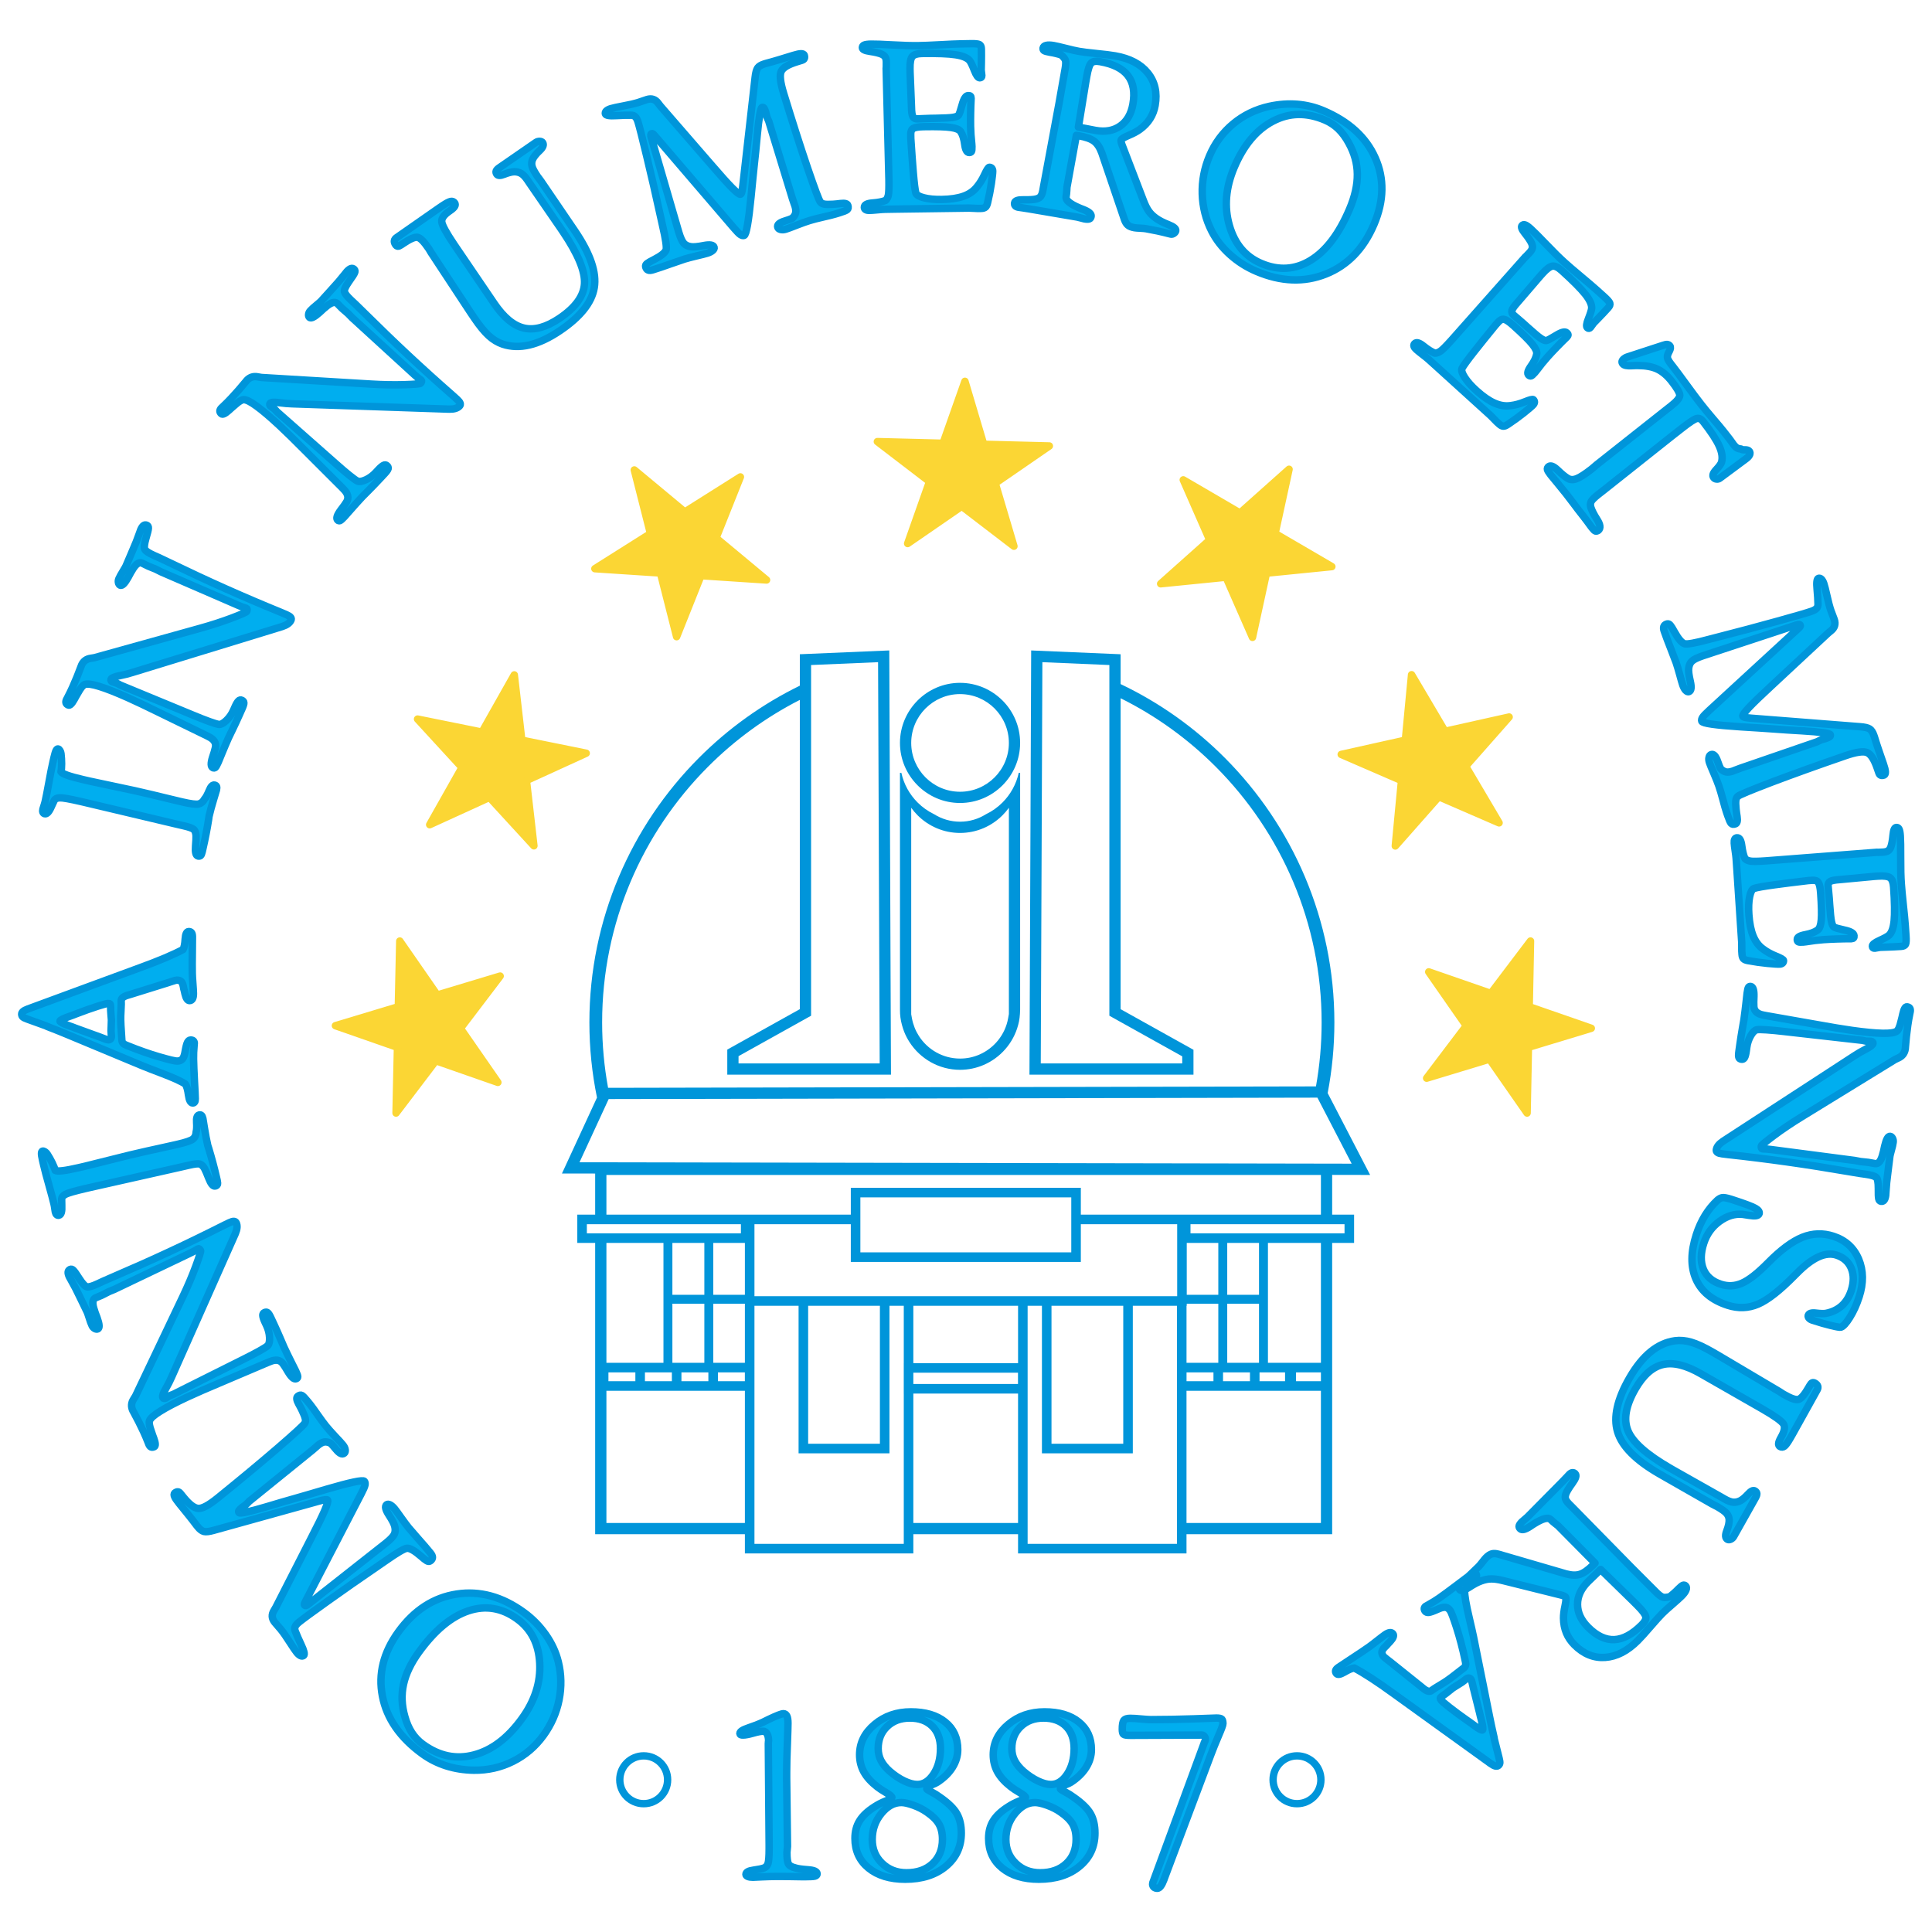 <?xml version="1.0" encoding="UTF-8" standalone="no"?>
<!DOCTYPE svg PUBLIC "-//W3C//DTD SVG 1.1//EN" "http://www.w3.org/Graphics/SVG/1.1/DTD/svg11.dtd">
<svg width="100%" height="100%" viewBox="0 0 520 520" version="1.1" xmlns="http://www.w3.org/2000/svg" xmlns:xlink="http://www.w3.org/1999/xlink" xml:space="preserve" xmlns:serif="http://www.serif.com/" style="fill-rule:evenodd;clip-rule:evenodd;stroke-linejoin:round;stroke-miterlimit:2;">
    <g transform="matrix(1,0,0,1,-215.332,-89.269)">
        <g id="g3550">
            <path id="path3235" d="M513.921,268.262L495.89,267.495L495.454,375.485L533.532,375.485L533.532,373.583L514.702,363.088L513.921,362.653L513.921,268.262ZM457.934,297.287L457.561,297.287L457.561,297.275L457.931,297.275C457.932,297.281 457.933,297.284 457.934,297.287ZM457.561,297.287L457.934,297.287C458.605,300.357 460.153,303.108 462.303,305.258C463.593,306.548 465.096,307.621 466.757,308.42C468.777,309.69 471.169,310.428 473.724,310.429L473.744,310.429C476.285,310.427 478.661,309.695 480.675,308.435C482.342,307.637 483.854,306.562 485.148,305.269C487.305,303.112 488.858,300.353 489.53,297.275L489.901,297.275L489.901,361.04C489.851,362.651 489.74,363.822 489.377,365.119C488.102,369.992 484.598,373.979 480.034,375.922C479.07,376.333 478.056,376.654 477.009,376.871C475.949,377.09 474.86,377.208 473.761,377.21L473.731,377.21C468.027,377.21 462.995,374.225 460.116,369.741C459.55,368.86 459.068,367.929 458.686,366.961C458.452,366.369 458.257,365.753 458.087,365.119C457.724,363.758 457.549,362.525 457.561,361.04L457.561,297.284L457.561,297.287ZM457.561,297.275L457.931,297.275L457.561,297.275ZM486.873,306.687C486.355,307.41 485.774,308.087 485.147,308.714C482.221,311.64 478.185,313.453 473.743,313.457L473.723,313.457C469.276,313.455 465.233,311.635 462.302,308.704C461.677,308.078 461.104,307.403 460.587,306.682L460.587,362.267L460.782,363.34C460.796,363.42 460.773,363.275 460.793,363.387L460.791,363.387C460.943,364.221 461.184,365.048 461.5,365.85C461.817,366.651 462.207,367.408 462.657,368.11C464.998,371.757 469.092,374.184 473.731,374.184L473.761,374.184C474.673,374.183 475.555,374.089 476.394,373.915C477.245,373.738 478.069,373.478 478.851,373.146C482.876,371.432 485.884,367.763 486.67,363.346L486.873,362.208L486.873,306.687L486.873,306.687ZM489.529,297.275L489.9,297.275L489.529,297.275ZM473.73,273.057L473.736,273.057C478.182,273.058 482.224,274.878 485.154,277.807L485.157,277.803C488.081,280.728 489.896,284.767 489.899,289.214L489.899,289.231C489.898,293.678 488.078,297.721 485.146,300.652C482.22,303.577 478.184,305.391 473.742,305.395L473.723,305.395C469.275,305.393 465.232,303.573 462.302,300.641C459.376,297.715 457.562,293.679 457.559,289.237L457.559,289.217C457.561,284.772 459.38,280.729 462.309,277.8L462.306,277.796C465.231,274.872 469.27,273.057 473.716,273.054L473.731,273.054L473.73,273.057ZM473.736,276.084L473.716,276.084C470.105,276.086 466.824,277.561 464.446,279.939L464.441,279.939C462.064,282.315 460.588,285.601 460.587,289.22L460.587,289.24C460.59,292.855 462.065,296.139 464.442,298.516C466.819,300.893 470.104,302.369 473.723,302.37L473.743,302.37C477.357,302.367 480.641,300.891 483.019,298.515C485.396,296.139 486.872,292.854 486.873,289.233L486.873,289.216C486.87,285.605 485.395,282.324 483.017,279.946L483.017,279.94C480.641,277.563 477.357,276.087 473.736,276.087L473.736,276.084ZM545.643,437.759L554.196,437.759L554.196,423.798L545.643,423.798L545.643,437.759ZM556.599,423.798L556.599,456.072L570.859,456.072L570.859,423.798L556.599,423.798ZM554.196,456.072L554.196,440.165L545.643,440.165L545.643,456.072L554.196,456.072ZM534.747,437.759L543.239,437.759L543.239,423.798L534.747,423.798L534.747,437.759ZM543.239,456.072L543.239,440.165L534.747,440.165L534.747,440.722L534.685,440.722L534.685,456.072L543.239,456.072ZM407.313,440.168L407.313,456.072L415.82,456.072L415.82,440.168L407.313,440.168ZM407.313,437.761L415.82,437.761L415.82,423.798L407.313,423.798L407.313,437.761ZM404.908,456.072L404.908,440.168L396.306,440.168L396.306,456.072L404.908,456.072ZM393.904,456.072L393.904,423.797L378.549,423.797L378.549,456.071L393.904,456.071L393.904,456.072ZM396.306,437.761L404.908,437.761L404.908,423.798L396.306,423.798L396.306,437.761ZM461.158,461.773L489.326,461.773L489.326,458.737L461.158,458.737L461.158,461.773ZM489.345,464.347L461.158,464.347L461.158,507.378L415.82,507.378L415.82,463.598L378.549,463.598L378.549,499.184L417.107,499.184L417.107,502.211L375.522,502.211L375.522,423.798L370.713,423.798L370.713,416.189L375.522,416.189L375.522,405.132L368.945,405.12L366.584,405.117L367.572,402.975L376.013,384.687C374.674,378.149 373.968,371.388 373.967,364.465L373.967,364.445C373.97,336.722 385.229,311.551 403.386,293.311C411.275,285.386 420.47,278.772 430.608,273.821L430.608,265.36L432.062,265.297L453.114,264.401L454.681,264.335L454.687,265.909L455.135,376.993L455.141,378.513L411.081,378.513L411.081,371.77L411.862,371.334L430.606,360.886L430.606,277.649C421.407,282.34 413.04,288.462 405.811,295.724C388.275,313.341 377.4,337.657 377.398,364.445L377.398,364.465C377.398,370.468 377.951,376.349 378.997,382.057L569.524,381.676C570.523,376.09 571.05,370.338 571.051,364.471L571.051,364.454C571.05,337.663 560.175,313.341 542.635,295.723C535.172,288.227 526.5,281.947 516.947,277.202L516.947,360.889L535.777,371.384L536.558,371.82L536.558,378.516L492.413,378.516L492.419,376.996L492.867,265.912L492.873,264.338L494.439,264.404L515.491,265.3L516.946,265.362L516.946,273.391C527.437,278.385 536.938,285.152 545.06,293.31C563.221,311.552 574.48,336.728 574.482,364.454L574.482,364.471C574.481,370.964 573.857,377.314 572.677,383.47L582.959,403.301L584.106,405.511L581.617,405.505L573.884,405.491L573.884,416.189L579.787,416.189L579.787,423.798L573.884,423.798L573.884,502.211L533.392,502.211L533.392,499.184L570.857,499.184L570.857,463.598L534.68,463.598L534.68,507.378L489.342,507.378L489.342,464.347L489.345,464.347ZM458.584,464.347L458.578,464.347L458.578,456.163L458.584,456.163L458.584,440.724L454.734,440.724L454.734,480.433L430.271,480.433L430.271,440.724L418.395,440.724L418.395,504.804L458.584,504.804L458.584,464.347ZM461.158,456.163L489.345,456.163L489.345,440.722L461.158,440.722L461.158,456.163ZM432.846,440.724L432.846,477.859L452.16,477.859L452.16,440.724L432.846,440.724ZM498.343,440.724L498.343,477.859L517.657,477.859L517.657,440.724L498.343,440.724ZM520.231,440.724L520.231,480.433L495.768,480.433L495.768,440.724L491.919,440.724L491.919,504.804L532.108,504.804L532.108,440.724L520.231,440.724ZM541.937,458.646L534.689,458.646L534.689,461.023L541.937,461.023L541.937,458.646ZM551.761,458.646L544.514,458.646L544.514,461.023L551.761,461.023L551.761,458.646ZM561.205,458.646L554.338,458.646L554.338,461.023L561.205,461.023L561.205,458.646ZM564.16,458.646L564.16,461.023L570.859,461.023L570.859,458.646L564.16,458.646ZM415.813,458.646L408.566,458.646L408.566,461.023L415.813,461.023L415.813,458.646ZM405.99,458.646L398.742,458.646L398.742,461.023L405.99,461.023L405.99,458.646ZM396.165,458.646L388.917,458.646L388.917,461.023L396.165,461.023L396.165,458.646ZM386.341,458.646L379.093,458.646L379.093,461.023L386.341,461.023L386.341,458.646ZM378.549,416.189L444.328,416.189L444.328,408.966L506.241,408.966L506.241,416.189L570.859,416.189L570.859,405.506L378.549,405.506L378.549,416.189ZM444.328,418.763L418.395,418.763L418.395,438.147L532.173,438.147L532.173,418.763L506.241,418.763L506.241,428.917L444.328,428.917L444.328,418.763ZM503.667,411.54L446.902,411.54L446.902,426.343L503.667,426.343L503.667,411.54ZM577.215,418.763L535.753,418.763L535.753,421.223L577.215,421.223L577.215,418.763ZM414.749,418.763L373.287,418.763L373.287,421.223L414.749,421.223L414.749,418.763ZM451.666,267.495L433.635,268.262L433.635,362.654L432.854,363.089L414.11,373.537L414.11,375.486L452.102,375.486L451.666,267.495ZM490.632,502.211L459.871,502.211L459.871,499.184L490.632,499.184L490.632,502.211ZM379.158,385.083L371.305,402.096L579.132,402.473L569.917,384.701L379.158,385.083Z" style="fill:rgb(0,149,218);fill-rule:nonzero;"/>
            <path id="_89887320" d="M329.162,558.751C333.511,561.911 338.084,562.869 342.877,561.607C347.673,560.362 351.978,557.114 355.785,551.873C359.273,547.073 360.883,542.077 360.598,536.886C360.323,531.702 358.301,527.749 354.55,525.023C350.416,522.02 346.036,521.292 341.416,522.83C336.787,524.361 332.353,528.053 328.097,533.911C325.947,536.87 324.56,539.768 323.942,542.597C323.314,545.418 323.445,548.327 324.309,551.32C324.77,552.971 325.398,554.415 326.189,555.634C326.99,556.859 327.976,557.89 329.162,558.751ZM361.594,556.362C359.409,559.37 356.69,561.69 353.414,563.336C350.145,564.972 346.631,565.771 342.862,565.726C340.229,565.684 337.757,565.296 335.421,564.556C333.102,563.814 330.964,562.74 329.005,561.316C323,556.953 319.414,551.774 318.258,545.786C317.094,539.806 318.537,534.03 322.586,528.456C326.807,522.647 332.035,519.262 338.248,518.312C344.46,517.363 350.474,518.994 356.293,523.221C358.605,524.901 360.577,526.903 362.211,529.228C363.845,531.552 364.969,534.001 365.599,536.553C366.425,539.907 366.499,543.328 365.808,546.793C365.11,550.266 363.707,553.453 361.594,556.362ZM299.415,479.576L282.374,493.376C282.28,493.452 282.144,493.593 281.968,493.798C281.782,494.011 281.628,494.167 281.505,494.266C281.411,494.342 281.244,494.462 280.993,494.634C280.752,494.798 280.585,494.918 280.491,494.994C280.011,495.383 279.73,495.672 279.616,495.858C279.51,496.054 279.526,496.227 279.663,496.397C279.929,496.726 282.449,496.182 287.195,494.769C290.138,493.882 292.571,493.174 294.504,492.636C296.713,492.016 299.565,491.171 303.074,490.137C309.585,488.23 313.036,487.507 313.409,487.968C313.6,488.204 313.658,488.546 313.57,488.976C313.48,489.422 313.139,490.213 312.525,491.38L297.655,520.077C297.613,520.142 297.559,520.248 297.502,520.388C297.247,520.843 297.183,521.129 297.304,521.28C297.411,521.412 297.536,521.451 297.695,521.415C297.844,521.387 298.083,521.241 298.394,520.99L298.893,520.586L319.203,504.59C320.418,503.607 321.171,502.826 321.449,502.226C321.735,501.636 321.782,500.944 321.59,500.149C321.446,499.471 320.918,498.434 319.991,497.02C319.073,495.597 318.876,494.681 319.384,494.27C319.61,494.087 319.918,494.102 320.328,494.3C320.728,494.506 321.146,494.868 321.558,495.376C321.916,495.819 322.496,496.611 323.304,497.764C324.115,498.899 324.771,499.786 325.274,500.407C325.647,500.868 326.508,501.854 327.853,503.381C329.209,504.901 330.328,506.207 331.205,507.289C331.548,507.713 331.724,508.084 331.731,508.421C331.74,508.74 331.58,509.042 331.251,509.308C331.044,509.476 330.83,509.54 330.602,509.507C330.389,509.477 330.023,509.274 329.531,508.878C329.261,508.66 328.921,508.375 328.503,508.013C326.893,506.621 325.673,505.942 324.868,505.986C324.137,506.064 322.239,507.165 319.19,509.306C318.372,509.875 317.732,510.316 317.259,510.636C312.223,514.075 307.634,517.278 303.491,520.243C299.341,523.198 296.803,525.067 295.843,525.844C295.269,526.309 294.907,526.727 294.763,527.108C294.613,527.479 294.628,527.903 294.822,528.354C295.187,529.305 295.708,530.487 296.369,531.9C297.173,533.585 297.406,534.565 297.058,534.847C296.842,535.023 296.563,535.045 296.234,534.907C295.906,534.752 295.565,534.467 295.207,534.025C294.834,533.563 294.193,532.618 293.283,531.205C292.374,529.775 291.596,528.66 290.94,527.851C290.758,527.625 290.481,527.304 290.104,526.877C289.727,526.45 289.452,526.128 289.276,525.912C288.453,524.895 288.392,523.839 289.076,522.739C289.286,522.383 289.445,522.098 289.579,521.88L298.967,503.496C300.805,499.936 302.066,497.357 302.75,495.759C303.427,494.151 303.677,493.248 303.502,493.031C303.41,492.918 303.191,492.878 302.841,492.927C302.494,492.959 301.938,493.082 301.202,493.289L272.887,501.151C271.671,501.497 270.791,501.602 270.236,501.475C269.691,501.341 269.14,500.93 268.591,500.252C268.546,500.195 268.431,500.054 268.256,499.838C267.501,498.829 266.766,497.882 266.034,496.979L263.512,493.864C262.902,493.112 262.5,492.518 262.321,492.086C262.143,491.654 262.151,491.336 262.352,491.142C262.662,490.891 262.941,490.774 263.189,490.791C263.429,490.8 263.663,490.953 263.884,491.226L264.715,492.252C266.261,494.162 267.576,495.169 268.66,495.257C269.742,495.363 271.503,494.42 273.95,492.439C280.235,487.349 285.632,482.854 290.147,478.964C294.665,475.056 297.057,472.854 297.351,472.351C297.547,472.037 297.607,471.629 297.512,471.146C297.425,470.655 297.126,469.9 296.632,468.867C296.378,468.341 296.07,467.749 295.706,467.108C295.15,466.094 295.074,465.423 295.46,465.111C295.893,464.76 296.272,464.671 296.589,464.851C296.914,465.039 297.418,465.566 298.119,466.432L298.835,467.316C299.247,467.825 299.916,468.747 300.82,470.056C301.741,471.367 302.494,472.393 303.089,473.127C303.691,473.87 304.508,474.782 305.537,475.881C306.576,476.971 307.27,477.733 307.629,478.175C307.987,478.617 308.199,479.053 308.249,479.48C308.308,479.9 308.216,480.209 307.971,480.407C307.425,480.849 306.665,480.467 305.682,479.253C305.118,478.557 304.648,478.034 304.279,477.694C303.655,477.405 303.096,477.312 302.607,477.381C302.126,477.459 301.571,477.736 300.969,478.224C300.875,478.301 300.666,478.485 300.342,478.778C300.019,479.072 299.707,479.34 299.415,479.576ZM287.372,455.998L274.082,461.648C272.504,462.303 271.023,462.94 269.637,463.547C268.249,464.154 266.955,464.73 265.759,465.288C262.642,466.741 260.235,467.997 258.527,469.061C256.814,470.114 255.831,470.986 255.569,471.656C255.387,472.155 255.541,473.086 256.04,474.443C256.217,474.908 256.342,475.29 256.431,475.597C256.496,475.793 256.602,476.078 256.739,476.428C257.208,477.719 257.247,478.463 256.829,478.657C256.511,478.805 256.245,478.836 256.015,478.743C255.784,478.65 255.585,478.422 255.416,478.06C255.385,477.995 255.319,477.825 255.208,477.529C254.803,476.489 254.386,475.508 253.946,474.564C253.117,472.787 252.248,471.067 251.351,469.429C251.191,469.143 251.098,468.972 251.077,468.928C250.576,467.853 250.658,466.826 251.297,465.847C251.54,465.479 251.721,465.181 251.829,464.983L264.542,438.268C265.898,435.417 267.056,432.687 268.027,430.069C268.987,427.457 269.415,426.055 269.328,425.869C269.236,425.671 269.131,425.533 269.009,425.443C268.903,425.359 268.796,425.329 268.708,425.37C268.686,425.381 268.631,425.406 268.543,425.447C267.947,425.831 267.288,426.192 266.585,426.52L246.124,436.302C245.959,436.379 245.701,436.485 245.373,436.612C245.045,436.738 244.798,436.84 244.655,436.906C244.436,437.009 244.123,437.168 243.705,437.39C243.287,437.611 242.974,437.77 242.788,437.858C242.546,437.97 242.234,438.102 241.839,438.259C241.445,438.417 241.176,438.528 241.045,438.59C240.189,438.989 240.098,440.14 240.783,442.039C240.838,442.214 240.888,442.377 240.927,442.519C241.053,442.848 241.23,443.313 241.457,443.915C242.102,445.699 242.172,446.708 241.656,446.949C241.426,447.056 241.145,447.027 240.82,446.844C240.51,446.668 240.268,446.407 240.11,446.067C239.848,445.507 239.591,444.812 239.338,443.982C239.068,443.146 238.898,442.637 238.806,442.44C238.488,441.759 238.094,440.941 237.621,439.986C237.149,439.03 236.841,438.399 236.703,438.103C236.074,436.753 235.338,435.319 234.48,433.822C234.226,433.393 234.066,433.107 234.005,432.975C233.749,432.426 233.636,431.984 233.667,431.65C233.692,431.33 233.872,431.086 234.19,430.938C234.476,430.805 234.761,430.872 235.046,431.14C235.348,431.414 235.895,432.187 236.71,433.477C237.568,434.801 238.247,435.512 238.764,435.618C239.276,435.714 240.221,435.447 241.593,434.807L243.041,434.132C243.381,433.973 244.28,433.581 245.739,432.954C251.181,430.617 256.292,428.34 261.098,426.099C266.004,423.812 270.829,421.468 275.586,419.063C276.393,418.673 276.882,418.432 277.058,418.35C277.584,418.105 278.005,417.975 278.297,417.999C278.6,418.019 278.796,418.154 278.919,418.417C279.257,419.141 279.182,420.098 278.684,421.266C278.616,421.405 278.58,421.501 278.557,421.565L261.506,459.95C261.13,460.833 260.598,461.87 259.926,463.065C259.238,464.254 258.973,465.032 259.147,465.405C259.214,465.548 259.325,465.643 259.454,465.663C259.578,465.699 259.752,465.672 259.939,465.584C260.071,465.523 260.258,465.409 260.489,465.247C260.721,465.085 260.92,464.966 261.073,464.895C261.216,464.828 261.386,464.762 261.582,464.697C261.78,464.632 261.905,464.587 261.971,464.556L280.726,455.183C282.527,454.289 284,453.523 285.133,452.887C286.277,452.247 287.033,451.774 287.399,451.443C287.767,451.058 287.933,450.326 287.882,449.241C287.83,448.156 287.561,447.092 287.07,446.039L286.65,445.139C286.282,444.349 286.087,443.758 286.06,443.357C286.027,442.971 286.181,442.699 286.499,442.551C286.839,442.392 287.132,442.39 287.36,442.565C287.594,442.723 287.895,443.197 288.253,443.965L288.509,444.514L289.062,445.699C289.671,447.005 290.268,448.343 290.854,449.713C291.439,451.084 291.75,451.807 291.781,451.873C292.389,453.179 293.051,454.541 293.765,455.958C294.479,457.375 294.864,458.144 294.926,458.275C295.294,459.065 295.481,459.58 295.474,459.823C295.463,460.056 295.344,460.231 295.113,460.339C294.532,460.61 293.8,460.016 292.904,458.55C292.355,457.604 291.883,456.849 291.459,456.284C290.702,455.262 289.526,455.089 287.969,455.761C287.695,455.862 287.504,455.938 287.372,456L287.372,455.998ZM264.317,403.315L239.439,408.91L238.507,409.125C235.51,409.817 233.668,410.342 232.971,410.714C232.286,411.083 231.937,411.512 231.931,412.023C231.924,412.422 231.934,413.004 231.961,413.768C232.041,415.352 231.793,416.217 231.215,416.351C230.967,416.408 230.745,416.359 230.583,416.198C230.41,416.04 230.291,415.794 230.212,415.451C230.201,415.404 230.165,415.14 230.094,414.671C230.035,414.2 229.955,413.746 229.855,413.31C229.631,412.342 229.188,410.693 228.537,408.357C227.874,406.025 227.38,404.151 227.056,402.747L226.799,401.638C226.576,400.671 226.473,400.011 226.494,399.671C226.515,399.33 226.607,399.135 226.796,399.091C226.984,399.048 227.198,399.111 227.433,399.267C227.682,399.433 227.875,399.625 228.03,399.863C228.516,400.62 228.974,401.422 229.396,402.281C229.804,403.131 230.068,403.791 230.179,404.275C230.47,404.457 231.124,404.492 232.152,404.366C233.181,404.253 234.623,403.983 236.487,403.552L238.115,403.176L250.3,400.139L254.89,399.08C255.42,398.957 256.532,398.713 258.213,398.35C259.906,397.984 261.324,397.669 262.48,397.402L263.2,397.236C265.347,396.74 266.695,396.28 267.255,395.852C267.8,395.415 268.09,394.79 268.12,393.95C268.28,393.403 268.328,392.535 268.25,391.335C268.163,390.15 268.395,389.488 268.914,389.368C269.197,389.302 269.417,389.339 269.564,389.491C269.722,389.641 269.85,389.922 269.945,390.335C269.991,390.535 270.139,391.446 270.389,393.066C270.651,394.683 270.935,396.183 271.253,397.564C271.27,397.634 271.356,397.9 271.515,398.373C272.288,400.916 272.99,403.525 273.606,406.191L273.799,407.029C273.91,407.513 273.928,407.856 273.842,408.075C273.753,408.282 273.562,408.426 273.267,408.494C272.689,408.627 272.103,407.917 271.494,406.356C271.068,405.261 270.71,404.412 270.394,403.801C270.001,403.121 269.571,402.711 269.116,402.568C268.648,402.427 267.668,402.542 266.146,402.893L264.317,403.315ZM242.491,368.483C242.747,368.563 243.1,368.702 243.551,368.888C244.015,369.062 244.307,369.154 244.452,369.151C244.731,369.146 244.947,369.058 245.102,368.898C245.256,368.725 245.324,368.47 245.318,368.107C245.317,368.058 245.302,367.877 245.272,367.563C245.242,367.236 245.225,366.946 245.221,366.691C245.216,366.437 245.233,365.977 245.269,365.322C245.307,364.668 245.322,364.159 245.315,363.784C245.311,363.541 245.28,363.142 245.222,362.586C245.164,362.042 245.132,361.607 245.127,361.292L245.108,360.203C245.076,359.791 245.023,359.55 244.937,359.479C244.851,359.396 244.657,359.351 244.342,359.356C244.064,359.362 243.111,359.62 241.509,360.132C239.896,360.645 238.055,361.307 235.985,362.094C235.384,362.346 234.602,362.626 233.663,362.957C232.207,363.48 231.475,363.856 231.479,364.097C231.483,364.352 232.339,364.785 234.021,365.398C234.691,365.628 235.214,365.813 235.593,365.976L242.491,368.483ZM253.644,376.123L233.395,367.685C231.869,367.046 230.077,366.326 228.029,365.539L227.674,365.363L222.714,363.573C222.068,363.342 221.653,363.143 221.456,362.953C221.271,362.774 221.17,362.522 221.165,362.219C221.161,361.977 221.29,361.744 221.54,361.51C221.803,361.287 222.198,361.075 222.74,360.872L252.978,349.735C255.493,348.819 257.742,347.945 259.726,347.111C261.71,346.265 263.331,345.51 264.602,344.822C264.896,344.271 265.097,343.335 265.171,342.002C265.257,340.681 265.572,340.009 266.117,340C266.468,339.994 266.724,340.098 266.885,340.325C267.047,340.541 267.125,340.89 267.134,341.362C267.145,342.028 267.134,343.458 267.099,345.638C267.065,347.83 267.061,349.683 267.087,351.197C267.098,351.826 267.151,352.757 267.244,353.955C267.339,355.164 267.39,356.047 267.4,356.617C267.411,357.258 267.335,357.744 267.159,358.074C266.983,358.404 266.72,358.578 266.369,358.584C265.824,358.593 265.414,357.995 265.127,356.801C265.007,356.21 264.89,355.74 264.787,355.391C264.65,354.46 264.457,353.846 264.186,353.536C263.926,353.226 263.487,353.064 262.906,353.074C262.712,353.077 262.314,353.181 261.7,353.386C261.086,353.578 260.628,353.731 260.328,353.834L250.198,356.989C250.126,357.015 249.993,357.053 249.801,357.105C248.559,357.454 247.939,357.961 247.95,358.627L247.967,359.584C247.972,359.862 247.946,360.456 247.889,361.377C247.832,362.286 247.81,363.074 247.821,363.74C247.838,364.66 247.892,365.725 247.986,366.946C248.08,368.155 248.13,368.918 248.135,369.232C248.17,369.849 248.541,370.291 249.26,370.557C249.431,370.627 249.565,370.685 249.687,370.731C252.639,371.927 255.466,372.919 258.156,373.707C260.833,374.484 262.451,374.868 262.996,374.859C263.613,374.847 264.082,374.682 264.391,374.338C264.7,374.005 264.933,373.444 265.089,372.666C265.341,371.172 265.579,370.212 265.802,369.808C266.025,369.404 266.3,369.194 266.626,369.188C266.953,369.182 267.209,369.263 267.369,369.405C267.541,369.56 267.63,369.776 267.634,370.067C267.636,370.151 267.616,370.382 267.574,370.734C267.462,371.971 267.41,373.158 267.43,374.284C267.457,375.822 267.539,377.782 267.666,380.178C267.805,382.561 267.881,384.182 267.896,385.03C267.902,385.406 267.847,385.685 267.729,385.868C267.623,386.052 267.443,386.14 267.201,386.144C266.631,386.13 266.256,385.422 266.062,384.021C265.88,382.619 265.596,381.631 265.235,381.068C264.205,380.335 261.935,379.309 258.436,377.99C256.413,377.226 254.815,376.6 253.644,376.123ZM262.849,311.093L238.035,305.216L237.103,305.001C234.107,304.309 232.221,303.972 231.431,304.002C230.653,304.033 230.153,304.265 229.923,304.722C229.741,305.078 229.495,305.605 229.185,306.304C228.562,307.763 227.96,308.432 227.382,308.298C227.134,308.241 226.956,308.1 226.881,307.884C226.795,307.666 226.796,307.393 226.875,307.051C226.886,307.003 226.97,306.749 227.111,306.297C227.264,305.848 227.392,305.405 227.493,304.968C227.716,304.001 228.041,302.324 228.479,299.94C228.906,297.553 229.283,295.652 229.607,294.248L229.863,293.139C230.086,292.171 230.283,291.533 230.451,291.237C230.619,290.94 230.787,290.805 230.976,290.848C231.165,290.892 231.329,291.042 231.471,291.286C231.623,291.544 231.713,291.802 231.747,292.083C231.852,292.977 231.912,293.898 231.915,294.855C231.908,295.798 231.856,296.507 231.745,296.991C231.926,297.281 232.499,297.6 233.477,297.937C234.453,298.287 235.867,298.676 237.731,299.106L239.359,299.482L251.643,302.094L256.232,303.154C256.763,303.276 257.869,303.544 259.539,303.954C261.22,304.367 262.633,304.706 263.79,304.973L264.509,305.139C266.656,305.635 268.07,305.812 268.76,305.673C269.442,305.52 269.977,305.084 270.372,304.343C270.755,303.922 271.179,303.162 271.634,302.049C272.076,300.946 272.575,300.452 273.094,300.572C273.377,300.638 273.559,300.766 273.624,300.968C273.701,301.172 273.692,301.481 273.597,301.893C273.55,302.094 273.285,302.977 272.799,304.543C272.325,306.111 271.923,307.584 271.604,308.964C271.588,309.035 271.549,309.312 271.484,309.806C271.065,312.431 270.552,315.084 269.936,317.75L269.743,318.588C269.631,319.071 269.496,319.388 269.323,319.547C269.152,319.694 268.917,319.739 268.623,319.671C268.045,319.538 267.829,318.643 267.966,316.972C268.063,315.801 268.113,314.881 268.098,314.194C268.042,313.411 267.835,312.854 267.489,312.525C267.13,312.194 266.199,311.867 264.677,311.515L262.849,311.093ZM270.841,287.22L257.858,280.896C256.328,280.135 254.876,279.436 253.508,278.787C252.14,278.138 250.856,277.54 249.65,277.003C246.509,275.604 243.982,274.612 242.058,274.02C240.14,273.418 238.837,273.249 238.159,273.491C237.663,273.681 237.062,274.407 236.365,275.674C236.13,276.113 235.923,276.458 235.751,276.726C235.645,276.904 235.5,277.171 235.325,277.504C234.658,278.705 234.123,279.222 233.702,279.035C233.382,278.892 233.184,278.711 233.103,278.476C233.022,278.241 233.063,277.941 233.225,277.576C233.255,277.51 233.34,277.349 233.49,277.071C234.009,276.083 234.476,275.124 234.899,274.173C235.697,272.381 236.425,270.598 237.073,268.845C237.184,268.537 237.251,268.355 237.271,268.311C237.754,267.227 238.583,266.615 239.741,266.454C240.178,266.397 240.522,266.338 240.742,266.29L269.245,258.357C272.285,257.511 275.106,256.593 277.718,255.609C280.319,254.62 281.658,254.023 281.742,253.835C281.831,253.636 281.866,253.466 281.854,253.315C281.848,253.18 281.8,253.079 281.712,253.04C281.69,253.03 281.634,253.005 281.546,252.966C280.865,252.769 280.159,252.508 279.451,252.192L258.645,243.168C258.479,243.094 258.229,242.969 257.918,242.804C257.607,242.639 257.369,242.52 257.225,242.456C257.004,242.357 256.678,242.226 256.237,242.056C255.796,241.886 255.47,241.754 255.282,241.67C255.039,241.562 254.734,241.413 254.357,241.218C253.979,241.024 253.719,240.894 253.586,240.835C252.723,240.451 251.795,241.138 250.811,242.9C250.715,243.056 250.624,243.201 250.543,243.324C250.378,243.635 250.143,244.074 249.838,244.64C248.914,246.297 248.198,247.012 247.679,246.781C247.446,246.677 247.284,246.446 247.208,246.081C247.138,245.732 247.177,245.378 247.329,245.035C247.581,244.471 247.936,243.82 248.397,243.084C248.851,242.332 249.123,241.87 249.211,241.671C249.517,240.985 249.875,240.151 250.286,239.168C250.697,238.184 250.972,237.538 251.105,237.239C251.711,235.879 252.31,234.383 252.877,232.753C253.035,232.28 253.146,231.971 253.205,231.838C253.451,231.286 253.71,230.911 253.984,230.714C254.241,230.524 254.543,230.499 254.864,230.642C255.152,230.77 255.288,231.03 255.273,231.42C255.264,231.828 255.04,232.748 254.601,234.21C254.165,235.725 254.073,236.705 254.332,237.165C254.596,237.614 255.417,238.152 256.8,238.767L258.26,239.417C258.603,239.57 259.489,239.991 260.918,240.68C266.253,243.255 271.324,245.618 276.169,247.775C281.114,249.977 286.048,252.081 290.984,254.093C291.808,254.447 292.31,254.657 292.487,254.736C293.018,254.972 293.392,255.205 293.565,255.441C293.75,255.682 293.776,255.919 293.658,256.185C293.333,256.915 292.562,257.486 291.354,257.876C291.204,257.916 291.108,257.952 291.044,257.977L250.889,270.291C249.975,270.587 248.844,270.866 247.501,271.142C246.153,271.403 245.392,271.714 245.224,272.09C245.16,272.234 245.161,272.38 245.231,272.491C245.285,272.608 245.42,272.721 245.608,272.805C245.741,272.864 245.95,272.93 246.224,272.999C246.498,273.068 246.718,273.14 246.873,273.209C247.017,273.273 247.178,273.358 247.356,273.463C247.534,273.569 247.651,273.634 247.717,273.664L267.096,281.669C268.952,282.442 270.497,283.051 271.72,283.489C272.954,283.933 273.806,284.193 274.296,284.252C274.829,284.277 275.49,283.922 276.275,283.171C277.06,282.421 277.686,281.52 278.159,280.458L278.563,279.551C278.918,278.755 279.235,278.22 279.52,277.936C279.79,277.658 280.096,277.596 280.417,277.739C280.76,277.891 280.954,278.11 280.972,278.397C281.006,278.677 280.846,279.215 280.502,279.99L280.255,280.543L279.723,281.737C279.137,283.054 278.519,284.382 277.869,285.723C277.219,287.064 276.877,287.773 276.847,287.84C276.261,289.156 275.668,290.549 275.067,292.017C274.466,293.486 274.139,294.281 274.079,294.414C273.725,295.21 273.459,295.688 273.271,295.843C273.087,295.987 272.877,296.012 272.645,295.909C272.059,295.648 272.027,294.706 272.545,293.068C272.9,292.033 273.16,291.181 273.307,290.491C273.582,289.249 272.942,288.248 271.413,287.514C271.157,287.374 270.974,287.279 270.841,287.22ZM307.347,220.457L297.13,210.25C295.931,209.033 294.786,207.899 293.704,206.841C292.622,205.782 291.603,204.798 290.637,203.897C288.122,201.552 286.056,199.791 284.43,198.606C282.812,197.412 281.635,196.827 280.915,196.835C280.385,196.854 279.58,197.344 278.508,198.316C278.143,198.654 277.836,198.913 277.585,199.111C277.427,199.244 277.203,199.449 276.929,199.707C275.907,200.625 275.233,200.94 274.897,200.627C274.64,200.387 274.512,200.151 274.512,199.903C274.512,199.655 274.648,199.384 274.92,199.092C274.97,199.039 275.103,198.914 275.335,198.701C276.148,197.935 276.901,197.181 277.611,196.419C278.949,194.985 280.217,193.535 281.401,192.089C281.606,191.834 281.729,191.684 281.762,191.648C282.572,190.781 283.555,190.472 284.702,190.697C285.133,190.785 285.478,190.842 285.702,190.868L315.234,192.647C318.385,192.837 321.351,192.887 324.141,192.807C326.922,192.718 328.383,192.59 328.523,192.44C328.672,192.281 328.761,192.132 328.798,191.985C328.837,191.855 328.824,191.744 328.753,191.678C328.736,191.661 328.691,191.62 328.62,191.554C328.041,191.146 327.459,190.67 326.892,190.141L310.157,174.834C310.025,174.71 309.829,174.511 309.589,174.254C309.349,173.997 309.162,173.806 309.047,173.699C308.87,173.534 308.605,173.303 308.243,172.999C307.881,172.694 307.616,172.464 307.465,172.323C307.27,172.142 307.031,171.901 306.737,171.595C306.444,171.288 306.24,171.081 306.133,170.982C305.443,170.338 304.341,170.685 302.837,172.031C302.696,172.147 302.562,172.255 302.446,172.344C302.189,172.585 301.823,172.923 301.35,173.359C299.938,174.625 299.028,175.068 298.612,174.68C298.426,174.506 298.348,174.235 298.395,173.865C298.443,173.512 298.594,173.19 298.85,172.915C299.271,172.464 299.82,171.965 300.495,171.419C301.169,170.855 301.576,170.507 301.725,170.347C302.237,169.799 302.847,169.126 303.557,168.33C304.265,167.535 304.735,167.013 304.958,166.774C305.974,165.684 307.028,164.465 308.095,163.109C308.398,162.713 308.603,162.457 308.702,162.351C309.115,161.908 309.482,161.638 309.805,161.541C310.11,161.445 310.403,161.52 310.66,161.76C310.891,161.975 310.935,162.264 310.793,162.629C310.653,163.011 310.141,163.809 309.25,165.048C308.344,166.338 307.939,167.235 308.034,167.754C308.138,168.265 308.739,169.04 309.845,170.073L311.014,171.163C311.289,171.419 311.99,172.105 313.117,173.223C317.323,177.393 321.348,181.279 325.227,184.896C329.185,188.587 333.166,192.184 337.178,195.693C337.841,196.295 338.248,196.658 338.39,196.79C338.815,197.186 339.093,197.528 339.179,197.808C339.275,198.096 339.223,198.329 339.025,198.541C338.48,199.126 337.565,199.415 336.296,199.39C336.142,199.379 336.039,199.382 335.97,199.385L293.994,197.955C293.033,197.937 291.873,197.832 290.513,197.657C289.153,197.464 288.332,197.51 288.052,197.811C287.944,197.926 287.898,198.065 287.928,198.192C287.942,198.32 288.032,198.472 288.182,198.612C288.289,198.711 288.465,198.842 288.701,198.996C288.938,199.151 289.123,199.29 289.247,199.406C289.362,199.513 289.486,199.646 289.621,199.804C289.755,199.962 289.844,200.062 289.897,200.111L305.614,213.989C307.117,215.325 308.379,216.403 309.393,217.215C310.415,218.036 311.136,218.56 311.58,218.775C312.076,218.972 312.817,218.852 313.803,218.398C314.79,217.944 315.675,217.296 316.468,216.446L317.145,215.72C317.74,215.082 318.214,214.68 318.576,214.505C318.921,214.33 319.231,214.37 319.488,214.61C319.762,214.866 319.875,215.136 319.799,215.413C319.74,215.689 319.413,216.146 318.835,216.766L318.422,217.209L317.53,218.165C316.547,219.219 315.531,220.274 314.48,221.33C313.428,222.386 312.874,222.945 312.824,222.998C311.842,224.052 310.827,225.175 309.781,226.369C308.735,227.562 308.166,228.207 308.067,228.313C307.472,228.951 307.066,229.316 306.837,229.402C306.617,229.478 306.41,229.433 306.224,229.26C305.755,228.823 306.031,227.922 307.054,226.541C307.727,225.678 308.25,224.957 308.614,224.353C309.279,223.268 308.998,222.112 307.792,220.921C307.596,220.705 307.453,220.556 307.347,220.457Z" style="fill:rgb(0,174,239);fill-rule:nonzero;stroke:rgb(0,149,218);stroke-width:2px;"/>
            <path id="_89886608" d="M341.977,173.37L331.338,157.208C331.142,156.916 330.959,156.602 330.779,156.27C330.725,156.19 330.691,156.14 330.677,156.12C329.405,154.233 328.402,153.244 327.673,153.137C326.933,153.037 325.677,153.578 323.91,154.769L323.328,155.162C322.926,155.433 322.631,155.559 322.4,155.54C322.168,155.521 321.969,155.378 321.779,155.097C321.529,154.725 321.429,154.383 321.485,154.054C321.537,153.741 321.74,153.458 322.091,153.221L333.413,145.322L334.387,144.665C335.401,143.981 336.147,143.594 336.614,143.484C337.086,143.384 337.46,143.526 337.724,143.918C337.907,144.189 337.899,144.501 337.696,144.828C337.499,145.165 337.065,145.56 336.402,146.007C334.826,147.07 334.109,148.065 334.239,149.014C334.361,149.954 335.461,151.973 337.553,155.075L348.291,170.865C350.87,174.689 353.559,176.921 356.363,177.571C359.167,178.221 362.356,177.34 365.92,174.937C370.216,172.039 372.46,168.934 372.65,165.622C372.84,162.309 370.918,157.662 366.889,151.689L366.273,150.776L357.899,138.62L357.324,137.767C356.741,136.904 356.177,136.306 355.631,135.973C355.075,135.647 354.426,135.486 353.701,135.493C353.033,135.52 352.161,135.743 351.085,136.162C350.016,136.591 349.337,136.581 349.046,136.149C348.837,135.838 348.781,135.54 348.884,135.281C348.99,135.005 349.284,134.704 349.776,134.372L359.589,127.593C359.88,127.396 360.212,127.304 360.595,127.308C360.974,127.33 361.24,127.443 361.382,127.653C361.768,128.226 361.487,128.956 360.541,129.827C359.592,130.716 358.965,131.518 358.65,132.242C358.415,132.824 358.378,133.419 358.532,134.016C358.677,134.62 359.162,135.534 359.994,136.769C360.049,136.849 360.181,137.023 360.39,137.29C360.607,137.568 360.779,137.802 360.908,137.993L369.939,151.253L370.156,151.574C374.232,157.617 375.942,162.642 375.282,166.665C374.632,170.682 371.54,174.564 366.008,178.294C363.108,180.251 360.374,181.525 357.825,182.12C355.276,182.715 352.875,182.641 350.637,181.9C349.312,181.451 348.062,180.702 346.89,179.637C345.72,178.572 344.388,176.944 342.905,174.745L341.977,173.37ZM428.637,142.809L422.226,121.84C422.19,121.724 422.11,121.545 421.986,121.305C421.859,121.053 421.772,120.851 421.726,120.701C421.69,120.585 421.642,120.385 421.576,120.088C421.514,119.803 421.466,119.603 421.43,119.487C421.25,118.897 421.087,118.528 420.957,118.353C420.816,118.181 420.649,118.131 420.44,118.195C420.035,118.318 419.596,120.858 419.128,125.788C418.848,128.848 418.594,131.37 418.367,133.363C418.115,135.644 417.83,138.605 417.475,142.246C416.804,148.997 416.181,152.467 415.613,152.641C415.324,152.729 414.985,152.656 414.619,152.413C414.239,152.162 413.633,151.549 412.782,150.543L391.745,126.005C391.7,125.943 391.622,125.853 391.514,125.747C391.187,125.34 390.946,125.173 390.76,125.23C390.598,125.28 390.515,125.381 390.488,125.541C390.458,125.69 390.505,125.967 390.621,126.349L390.809,126.962L398.031,151.786C398.488,153.28 398.93,154.272 399.382,154.754C399.822,155.24 400.446,155.543 401.255,155.663C401.937,155.783 403.097,155.682 404.756,155.352C406.418,155.034 407.341,155.195 407.532,155.82C407.618,156.098 407.488,156.378 407.151,156.684C406.81,156.978 406.317,157.23 405.692,157.421C405.148,157.587 404.196,157.828 402.824,158.146C401.468,158.472 400.4,158.748 399.636,158.982C399.069,159.155 397.832,159.583 395.912,160.259C393.995,160.947 392.365,161.496 391.033,161.903C390.512,162.062 390.101,162.086 389.786,161.967C389.487,161.857 389.267,161.594 389.144,161.189C389.066,160.934 389.087,160.713 389.203,160.512C389.311,160.328 389.635,160.064 390.187,159.756C390.49,159.587 390.882,159.379 391.374,159.127C393.268,158.155 394.355,157.279 394.615,156.516C394.817,155.808 394.507,153.636 393.663,150.007C393.443,149.037 393.274,148.278 393.154,147.719C391.852,141.761 390.602,136.306 389.405,131.355C388.219,126.4 387.437,123.346 387.076,122.166C386.86,121.459 386.608,120.967 386.309,120.691C386.021,120.412 385.622,120.268 385.132,120.279C384.113,120.261 382.822,120.301 381.264,120.385C379.4,120.499 378.404,120.347 378.273,119.919C378.192,119.653 378.275,119.386 378.526,119.133C378.793,118.886 379.185,118.678 379.729,118.511C380.297,118.338 381.414,118.098 383.065,117.783C384.731,117.476 386.056,117.172 387.052,116.868C387.33,116.783 387.731,116.647 388.269,116.458C388.805,116.268 389.207,116.133 389.474,116.051C390.724,115.669 391.727,116.008 392.49,117.054C392.742,117.382 392.946,117.636 393.098,117.843L406.626,133.433C409.239,136.471 411.158,138.607 412.383,139.84C413.62,141.07 414.365,141.64 414.631,141.558C414.77,141.516 414.89,141.327 414.975,140.985C415.075,140.65 415.169,140.09 415.253,139.33L418.57,110.131C418.705,108.874 418.937,108.018 419.263,107.552C419.592,107.097 420.18,106.74 421.013,106.485C421.083,106.464 421.256,106.411 421.523,106.329C422.741,106.007 423.895,105.68 425.006,105.34L428.839,104.168C429.765,103.885 430.466,103.734 430.933,103.73C431.401,103.727 431.693,103.853 431.797,104.112C431.914,104.494 431.918,104.797 431.809,105.02C431.711,105.24 431.481,105.399 431.145,105.502L429.883,105.887C427.533,106.606 426.106,107.447 425.618,108.42C425.115,109.383 425.33,111.369 426.25,114.38C428.615,122.115 430.761,128.802 432.676,134.446C434.607,140.098 435.752,143.141 436.109,143.602C436.327,143.902 436.682,144.11 437.166,144.203C437.653,144.307 438.466,144.312 439.609,144.241C440.192,144.202 440.856,144.138 441.586,144.041C442.735,143.906 443.385,144.086 443.53,144.561C443.693,145.094 443.634,145.479 443.349,145.706C443.052,145.936 442.375,146.206 441.309,146.532L440.221,146.864C439.595,147.055 438.489,147.33 436.937,147.679C435.377,148.042 434.143,148.355 433.24,148.631C432.325,148.911 431.174,149.327 429.77,149.87C428.369,150.425 427.402,150.783 426.859,150.95C426.314,151.116 425.831,151.15 425.416,151.036C425.005,150.934 424.753,150.732 424.661,150.431C424.456,149.76 425.095,149.197 426.588,148.741C427.445,148.479 428.106,148.239 428.56,148.024C429.062,147.554 429.357,147.071 429.476,146.592C429.584,146.115 429.534,145.498 429.308,144.756C429.273,144.641 429.18,144.378 429.029,143.968C428.878,143.558 428.746,143.168 428.637,142.809L428.637,142.809ZM454.583,137.671L453.84,107.603C453.84,107.579 453.851,107.506 453.873,107.384C453.89,106.936 453.893,106.476 453.884,106.004C453.873,105.411 453.781,104.964 453.607,104.664C453.444,104.352 453.112,104.092 452.636,103.858C451.88,103.544 450.821,103.296 449.474,103.101C448.114,102.907 447.443,102.58 447.434,102.108C447.429,101.781 447.582,101.536 447.918,101.397C448.243,101.246 448.859,101.163 449.755,101.147C450.844,101.128 452.807,101.203 455.656,101.359C458.517,101.527 460.831,101.583 462.599,101.553C463.894,101.53 465.818,101.46 468.334,101.319C470.863,101.178 472.739,101.097 473.937,101.076L476.673,101.028C477.884,101.007 478.648,101.091 478.966,101.267C479.296,101.455 479.461,101.839 479.471,102.433C479.494,103.692 479.491,104.939 479.465,106.199C479.44,107.447 479.426,108.089 479.426,108.113C479.429,108.282 479.458,108.524 479.512,108.862C479.566,109.188 479.595,109.43 479.597,109.563C479.6,109.805 479.555,109.964 479.46,110.062C479.365,110.161 479.233,110.211 479.039,110.215C478.591,110.223 478.107,109.565 477.587,108.23C477.068,106.907 476.653,106.03 476.331,105.612C475.712,104.835 474.431,104.301 472.512,104.007C470.594,103.714 467.564,103.597 463.46,103.669C462.177,103.691 461.322,103.96 460.883,104.477C460.444,104.993 460.233,106.087 460.262,107.769L460.276,108.665L460.658,118.02C460.68,119.351 460.793,120.221 461.018,120.641C461.231,121.061 461.647,121.272 462.228,121.262C462.47,121.258 462.966,121.237 463.704,121.2C464.454,121.162 465.096,121.139 465.641,121.13L467.299,121.101C469.503,121.062 470.991,120.988 471.788,120.865C472.573,120.742 473.09,120.552 473.316,120.281C473.529,120.023 473.852,119.073 474.296,117.455C474.74,115.824 475.282,115.003 475.924,114.992C476.202,114.987 476.409,115.032 476.52,115.139C476.643,115.246 476.707,115.438 476.712,115.729C476.639,117.075 476.6,118.371 476.574,119.631C476.549,120.879 476.544,122.078 476.563,123.216C476.588,124.681 476.701,126.265 476.888,127.97C476.919,128.368 476.935,128.61 476.937,128.707C476.949,129.421 476.909,129.858 476.803,130.042C476.697,130.225 476.493,130.313 476.19,130.319C475.573,130.33 475.173,129.586 474.977,128.1C474.782,126.613 474.423,125.481 473.888,124.679C473.527,124.141 472.637,123.769 471.229,123.575C469.82,123.37 467.433,123.303 464.08,123.361C462.615,123.386 461.637,123.537 461.157,123.824C460.678,124.099 460.445,124.647 460.459,125.446L460.479,126.548L460.82,131.544C460.911,132.559 461.007,133.902 461.133,135.583C461.378,138.521 461.605,140.419 461.837,141.238C462.016,141.756 462.738,142.179 464.027,142.508C465.305,142.837 466.894,142.991 468.782,142.958C471.143,142.916 473.1,142.628 474.616,142.093C476.145,141.558 477.353,140.737 478.231,139.632C479.026,138.698 479.721,137.571 480.327,136.265C480.934,134.959 481.359,134.297 481.625,134.293C481.879,134.289 482.099,134.381 482.272,134.56C482.432,134.751 482.522,135.004 482.527,135.306C482.535,135.803 482.409,136.907 482.161,138.631C481.9,140.343 481.567,142.068 481.149,143.808C481.014,144.403 480.828,144.806 480.565,145.029C480.315,145.239 479.929,145.355 479.432,145.363L478.476,145.38C478.258,145.384 477.895,145.366 477.373,145.327C476.852,145.287 476.428,145.271 476.101,145.276L456.306,145.549L455.386,145.565L453.509,145.598C453.086,145.605 452.408,145.653 451.489,145.742C450.571,145.831 449.857,145.879 449.36,145.888C448.888,145.896 448.536,145.83 448.315,145.688C448.083,145.559 447.97,145.343 447.966,145.065C447.954,144.399 448.686,144.011 450.161,143.9C451.637,143.79 452.807,143.563 453.686,143.221C454.055,142.888 454.301,142.399 454.435,141.767C454.569,141.147 454.618,139.778 454.582,137.671L454.583,137.671ZM505.578,123.482C506.329,123.614 507.209,123.782 508.242,123.989C509.276,124.195 509.929,124.323 510.216,124.373C512.851,124.838 515.06,124.44 516.858,123.172C518.655,121.903 519.786,119.95 520.251,117.315C520.821,114.084 520.375,111.521 518.926,109.63C517.464,107.738 514.968,106.486 511.426,105.861C510.282,105.66 509.486,105.778 509.038,106.227C508.578,106.675 508.183,107.872 507.842,109.803L507.529,111.58L505.578,123.482ZM496.192,139.544L500.404,116.914L500.736,115.03L502.016,107.768C502.21,106.671 502.233,105.912 502.086,105.493C501.95,105.076 501.547,104.575 500.873,104.001C500.274,103.846 499.827,103.73 499.521,103.652C499.203,103.571 498.931,103.511 498.704,103.471L497.798,103.311C497.047,103.179 496.569,103.033 496.337,102.881C496.12,102.72 496.024,102.494 496.073,102.22C496.14,101.838 496.429,101.594 496.928,101.485C497.428,101.365 498.113,101.387 498.972,101.538C499.603,101.65 500.666,101.898 502.174,102.275C503.679,102.664 504.884,102.938 505.791,103.097C506.745,103.266 508.31,103.455 510.495,103.681C512.683,103.895 514.355,104.103 515.524,104.31C519.435,104.999 522.349,106.533 524.265,108.912C526.194,111.293 526.849,114.2 526.246,117.622C526.012,118.946 525.553,120.156 524.856,121.25C524.161,122.332 523.229,123.299 522.074,124.128C521.329,124.661 520.322,125.209 519.049,125.734C517.786,126.274 517.123,126.685 517.069,126.996C517.046,127.127 517.052,127.3 517.099,127.518C517.147,127.735 517.224,127.994 517.343,128.298L523.116,143.32C523.579,144.533 524.064,145.479 524.568,146.17C525.062,146.86 525.737,147.495 526.569,148.072C527.378,148.645 528.484,149.209 529.864,149.748C531.242,150.298 531.886,150.83 531.792,151.366C531.746,151.629 531.582,151.858 531.314,152.056C531.031,152.265 530.759,152.34 530.473,152.289C530.402,152.277 530.225,152.233 529.919,152.155C527.922,151.63 525.871,151.195 523.784,150.827C523.426,150.764 522.905,150.721 522.199,150.683C521.503,150.658 520.982,150.615 520.659,150.559C519.885,150.422 519.309,150.198 518.924,149.872C518.537,149.558 518.211,149.033 517.958,148.312L511.889,130.435C511.366,129.002 510.691,127.949 509.824,127.292C508.968,126.637 507.591,126.148 505.707,125.816L505.039,125.698L502.512,139.613C502.503,139.661 502.483,139.977 502.455,140.562C502.426,141.147 502.365,141.702 502.27,142.239C502.111,143.145 503.266,144.123 505.722,145.183C505.917,145.267 506.077,145.332 506.192,145.377C506.343,145.428 506.585,145.52 506.894,145.648C508.424,146.25 509.126,146.865 509.015,147.498C508.95,147.867 508.784,148.108 508.511,148.195C508.247,148.296 507.781,148.288 507.137,148.174C506.995,148.149 506.712,148.075 506.292,147.952C505.871,147.828 505.517,147.741 505.243,147.693L492.34,145.492C491.78,145.393 491.17,145.297 490.533,145.21C489.885,145.12 489.525,145.069 489.454,145.056C489.036,144.983 488.741,144.845 488.58,144.644C488.405,144.454 488.353,144.186 488.41,143.864C488.513,143.28 489.348,143.009 490.928,143.042C491.798,143.06 492.465,143.042 492.951,143.005C493.968,142.951 494.691,142.758 495.13,142.43C495.555,142.112 495.845,141.511 496.001,140.629L496.192,139.544ZM571.939,121.585C566.99,119.484 562.319,119.58 557.933,121.888C553.54,124.18 550.075,128.313 547.544,134.276C545.226,139.737 544.781,144.968 546.227,149.962C547.661,154.951 550.52,158.348 554.788,160.16C559.492,162.156 563.924,161.88 568.079,159.343C572.245,156.809 575.735,152.214 578.564,145.549C579.993,142.183 580.693,139.047 580.659,136.152C580.636,133.261 579.853,130.456 578.339,127.735C577.517,126.229 576.581,124.964 575.537,123.954C574.481,122.941 573.287,122.157 571.939,121.585ZM540.875,131.208C542.328,127.786 544.455,124.914 547.276,122.573C550.094,120.244 553.338,118.675 557.02,117.871C559.596,117.319 562.091,117.142 564.534,117.337C566.961,117.539 569.286,118.104 571.515,119.051C578.347,121.951 583.006,126.191 585.48,131.766C587.959,137.33 587.852,143.283 585.16,149.625C582.355,156.234 578.022,160.709 572.182,163.031C566.343,165.353 560.116,165.118 553.495,162.307C550.865,161.191 548.493,159.684 546.378,157.786C544.263,155.889 542.616,153.756 541.429,151.411C539.869,148.329 539.028,145.011 538.922,141.481C538.82,137.939 539.47,134.518 540.875,131.208ZM605.958,180.874L625.922,158.377C625.939,158.359 625.995,158.314 626.094,158.24C626.412,157.923 626.729,157.589 627.045,157.238C627.442,156.797 627.679,156.408 627.755,156.069C627.849,155.73 627.784,155.313 627.595,154.817C627.256,154.072 626.651,153.169 625.799,152.108C624.937,151.038 624.669,150.341 624.985,149.99C625.203,149.747 625.482,149.672 625.823,149.8C626.164,149.911 626.671,150.27 627.337,150.87C628.147,151.599 629.532,152.992 631.508,155.049C633.486,157.123 635.14,158.743 636.454,159.926C637.417,160.793 638.872,162.054 640.808,163.667C642.753,165.288 644.18,166.508 645.071,167.31L647.105,169.141C648.005,169.951 648.507,170.534 648.619,170.88C648.732,171.242 648.59,171.636 648.193,172.077C647.351,173.012 646.498,173.923 645.619,174.826C644.749,175.721 644.302,176.181 644.285,176.199C644.172,176.325 644.028,176.522 643.837,176.806C643.654,177.081 643.51,177.277 643.421,177.376C643.259,177.556 643.118,177.641 642.981,177.648C642.844,177.655 642.713,177.602 642.569,177.472C642.236,177.172 642.33,176.362 642.861,175.031C643.383,173.709 643.678,172.785 643.728,172.259C643.804,171.269 643.232,170.004 642.029,168.481C640.826,166.958 638.69,164.807 635.64,162.06C634.686,161.202 633.877,160.815 633.204,160.893C632.53,160.972 631.63,161.628 630.504,162.878L629.905,163.544L623.804,170.645C622.913,171.635 622.401,172.348 622.28,172.809C622.149,173.261 622.309,173.699 622.741,174.087C622.921,174.25 623.298,174.573 623.863,175.049C624.437,175.533 624.922,175.954 625.327,176.318L626.56,177.428C628.198,178.903 629.337,179.863 630.003,180.317C630.661,180.763 631.17,180.976 631.519,180.932C631.851,180.889 632.735,180.414 634.164,179.533C635.6,178.643 636.557,178.413 637.034,178.843C637.241,179.029 637.361,179.203 637.369,179.357C637.386,179.519 637.301,179.703 637.107,179.919C636.136,180.853 635.224,181.775 634.346,182.679C633.475,183.573 632.655,184.448 631.893,185.294C630.913,186.382 629.915,187.618 628.889,188.992C628.64,189.305 628.487,189.493 628.422,189.565C627.944,190.096 627.616,190.388 627.414,190.45C627.211,190.512 627.002,190.437 626.776,190.234C626.318,189.821 626.532,189.004 627.403,187.784C628.273,186.564 628.783,185.491 628.939,184.54C629.042,183.9 628.645,183.02 627.747,181.918C626.857,180.808 625.157,179.131 622.665,176.887C621.576,175.906 620.758,175.349 620.212,175.232C619.674,175.106 619.129,175.348 618.594,175.942L617.857,176.761L614.7,180.648C614.073,181.452 613.228,182.499 612.174,183.815C610.349,186.131 609.221,187.674 608.832,188.431C608.61,188.932 608.849,189.734 609.568,190.854C610.277,191.965 611.335,193.161 612.739,194.425C614.493,196.005 616.121,197.129 617.595,197.772C619.078,198.422 620.522,198.647 621.917,198.437C623.135,198.296 624.411,197.946 625.746,197.404C627.081,196.863 627.843,196.668 628.041,196.847C628.229,197.017 628.326,197.235 628.331,197.483C628.317,197.733 628.211,197.978 628.009,198.203C627.676,198.572 626.831,199.294 625.474,200.385C624.116,201.459 622.695,202.494 621.204,203.481C620.699,203.825 620.287,203.992 619.944,203.976C619.617,203.959 619.256,203.78 618.887,203.448L618.176,202.808C618.014,202.662 617.76,202.401 617.406,202.017C617.052,201.632 616.753,201.331 616.51,201.112L601.846,187.811L601.163,187.195L599.768,185.94C599.453,185.656 598.925,185.23 598.192,184.668C597.46,184.106 596.905,183.655 596.536,183.323C596.185,183.007 595.972,182.718 595.908,182.464C595.826,182.211 595.891,181.976 596.077,181.769C596.523,181.275 597.323,181.49 598.477,182.415C599.632,183.341 600.642,183.974 601.518,184.322C602.016,184.33 602.529,184.14 603.058,183.77C603.579,183.408 604.549,182.44 605.958,180.874ZM645.036,214.391L663.906,199.464L664.707,198.838L664.993,198.615C666.663,197.31 667.484,196.315 667.449,195.621C667.403,194.934 666.676,193.689 665.26,191.876C664.082,190.368 662.809,189.289 661.457,188.64C660.087,187.989 658.359,187.664 656.247,187.655C655.851,187.641 655.297,187.659 654.576,187.7C653.255,187.78 652.431,187.609 652.11,187.199C651.924,186.96 651.859,186.72 651.92,186.503C651.983,186.269 652.167,186.033 652.491,185.78C652.597,185.697 652.719,185.617 652.848,185.547C652.977,185.477 653.104,185.423 653.249,185.372L663.044,182.176C663.46,182.019 663.812,181.96 664.094,181.985C664.358,182.009 664.601,182.142 664.787,182.381C665.018,182.676 664.967,183.162 664.629,183.811C664.573,183.916 664.528,183.997 664.505,184.046C664.194,184.611 664.073,185.105 664.118,185.516C664.171,185.92 664.496,186.511 665.092,187.275L665.681,188.029C666.441,189.002 667.633,190.606 669.271,192.86C670.902,195.105 672.215,196.844 673.192,198.094C673.967,199.087 675.032,200.391 676.413,202.001C677.786,203.601 678.726,204.726 679.226,205.365L680.836,207.426C681,207.636 681.199,207.911 681.441,208.259C681.69,208.618 681.852,208.845 681.942,208.959C682.277,209.389 682.586,209.686 682.877,209.842C683.176,210.008 683.519,210.093 683.921,210.117C684.116,210.287 684.486,210.368 685.033,210.339C685.577,210.329 685.958,210.462 686.174,210.739C686.36,210.977 686.393,211.274 686.274,211.613C686.138,211.95 685.863,212.288 685.434,212.623L685.214,212.795L678.258,217.953C677.991,218.161 677.695,218.254 677.355,218.212C677.013,218.188 676.746,218.043 676.56,217.804C676.165,217.299 676.388,216.602 677.223,215.703C678.056,214.822 678.536,214.14 678.69,213.667C679.021,212.439 678.819,211 678.066,209.329C677.321,207.668 675.868,205.453 673.713,202.696C673.177,202.009 672.588,201.747 671.962,201.929C671.338,202.094 670.099,202.908 668.258,204.346L665.519,206.486L647.092,221.113L645.585,222.291C644.487,223.148 643.82,223.808 643.582,224.27C643.351,224.742 643.328,225.283 643.524,225.868C643.82,226.758 644.364,227.808 645.151,229.052C646.073,230.468 646.194,231.449 645.522,232.005C645.23,232.202 644.972,232.265 644.756,232.204C644.531,232.133 644.238,231.856 643.858,231.369C643.813,231.312 643.731,231.207 643.597,231.035C642.934,230.109 642.297,229.254 641.671,228.452L640.121,226.468C640.046,226.373 639.653,225.85 638.949,224.909C638.237,223.959 637.539,223.046 636.853,222.168C636.182,221.309 635.38,220.322 634.44,219.197C633.492,218.063 632.922,217.372 632.721,217.114C632.199,216.446 631.896,215.961 631.822,215.65C631.756,215.348 631.857,215.085 632.134,214.868C632.678,214.444 633.493,214.759 634.589,215.808C635.676,216.865 636.593,217.607 637.309,218.031C637.983,218.442 638.783,218.462 639.699,218.1C640.622,217.748 641.961,216.886 643.717,215.514C643.898,215.373 644.139,215.169 644.429,214.912C644.729,214.647 644.932,214.473 645.036,214.391ZM683.648,296.067L704.381,288.927C704.496,288.888 704.671,288.802 704.907,288.67C705.155,288.533 705.353,288.439 705.502,288.388C705.616,288.349 705.815,288.293 706.109,288.217C706.391,288.146 706.59,288.09 706.704,288.051C707.288,287.85 707.651,287.674 707.822,287.538C707.988,287.391 708.032,287.222 707.962,287.016C707.824,286.615 705.27,286.265 700.328,285.969C697.259,285.797 694.73,285.63 692.73,285.473C690.442,285.301 687.472,285.119 683.821,284.892C677.051,284.456 673.561,283.955 673.368,283.394C673.269,283.108 673.332,282.766 673.561,282.393C673.799,282.004 674.39,281.377 675.365,280.491L699.154,258.61C699.215,258.564 699.302,258.482 699.405,258.371C699.799,258.03 699.958,257.783 699.895,257.6C699.84,257.439 699.735,257.36 699.574,257.338C699.425,257.313 699.149,257.37 698.772,257.5L698.165,257.709L673.608,265.793C672.131,266.302 671.156,266.778 670.689,267.246C670.219,267.703 669.938,268.337 669.847,269.15C669.75,269.836 669.892,270.991 670.279,272.638C670.655,274.288 670.527,275.216 669.908,275.429C669.634,275.524 669.349,275.404 669.032,275.078C668.726,274.748 668.457,274.264 668.244,273.646C668.059,273.108 667.786,272.165 667.42,270.805C667.047,269.461 666.734,268.403 666.473,267.648C666.28,267.087 665.809,265.866 665.067,263.97C664.313,262.078 663.707,260.468 663.254,259.152C663.076,258.637 663.038,258.227 663.146,257.909C663.246,257.605 663.5,257.376 663.901,257.239C664.153,257.152 664.375,257.165 664.579,257.274C664.768,257.375 665.043,257.691 665.37,258.231C665.549,258.528 665.771,258.913 666.04,259.396C667.077,261.255 667.991,262.31 668.763,262.544C669.477,262.72 671.636,262.336 675.234,261.366C676.197,261.111 676.949,260.916 677.503,260.777C683.412,259.267 688.819,257.827 693.726,256.458C698.637,255.1 701.661,254.212 702.829,253.81C703.527,253.57 704.011,253.301 704.276,252.992C704.545,252.695 704.674,252.291 704.647,251.802C704.63,250.783 704.544,249.494 704.406,247.94C704.227,246.081 704.343,245.08 704.767,244.935C705.03,244.844 705.299,244.918 705.562,245.16C705.817,245.418 706.039,245.803 706.224,246.341C706.418,246.902 706.696,248.01 707.069,249.649C707.433,251.303 707.783,252.617 708.122,253.601C708.217,253.876 708.366,254.273 708.575,254.803C708.783,255.333 708.932,255.73 709.023,255.993C709.449,257.23 709.144,258.244 708.126,259.042C707.807,259.306 707.56,259.519 707.359,259.678L692.25,273.742C689.306,276.459 687.238,278.452 686.048,279.719C684.862,280.998 684.319,281.762 684.409,282.025C684.457,282.163 684.649,282.276 684.995,282.349C685.332,282.438 685.896,282.512 686.659,282.57L715.955,284.865C717.216,284.956 718.079,285.159 718.557,285.468C719.023,285.781 719.4,286.356 719.684,287.18C719.707,287.249 719.767,287.42 719.858,287.684C720.222,288.89 720.589,290.031 720.968,291.13L722.273,294.92C722.588,295.836 722.763,296.531 722.783,296.998C722.803,297.465 722.687,297.761 722.432,297.874C722.054,298.005 721.752,298.019 721.525,297.918C721.302,297.828 721.135,297.604 721.021,297.272L720.591,296.024C719.791,293.7 718.9,292.303 717.911,291.85C716.93,291.381 714.954,291.665 711.977,292.69C704.33,295.323 697.721,297.701 692.147,299.812C686.566,301.939 683.565,303.189 683.117,303.561C682.824,303.79 682.629,304.152 682.553,304.639C682.466,305.13 682.489,305.942 682.6,307.082C682.66,307.663 682.747,308.325 682.868,309.051C683.044,310.194 682.885,310.851 682.417,311.012C681.89,311.194 681.503,311.148 681.267,310.87C681.026,310.582 680.733,309.915 680.37,308.861L680,307.785C679.787,307.167 679.473,306.071 679.071,304.532C678.654,302.985 678.298,301.764 677.99,300.87C677.679,299.966 677.223,298.829 676.631,297.445C676.028,296.065 675.636,295.112 675.451,294.574C675.265,294.036 675.215,293.554 675.314,293.135C675.402,292.721 675.594,292.462 675.892,292.36C676.556,292.131 677.14,292.75 677.649,294.227C677.941,295.074 678.203,295.726 678.434,296.171C678.921,296.657 679.414,296.935 679.897,297.038C680.377,297.129 680.993,297.058 681.725,296.805C681.84,296.766 682.099,296.664 682.504,296.499C682.908,296.334 683.293,296.189 683.648,296.067Z" style="fill:rgb(0,174,239);fill-rule:nonzero;stroke:rgb(0,149,218);stroke-width:2px;"/>
            <path id="_89894104" d="M690.582,320.973L720.57,318.657C720.593,318.656 720.668,318.663 720.79,318.68C721.239,318.674 721.699,318.651 722.17,318.62C722.762,318.578 723.203,318.462 723.493,318.272C723.796,318.093 724.039,317.748 724.247,317.26C724.521,316.489 724.713,315.419 724.837,314.063C724.96,312.695 725.252,312.007 725.723,311.975C726.049,311.952 726.301,312.092 726.458,312.421C726.626,312.737 726.741,313.348 726.804,314.241C726.88,315.329 726.908,317.293 726.901,320.146C726.884,323.012 726.947,325.325 727.071,327.089C727.161,328.381 727.332,330.299 727.604,332.805C727.877,335.322 728.056,337.191 728.14,338.387L728.331,341.117C728.415,342.325 728.372,343.092 728.213,343.419C728.042,343.759 727.667,343.943 727.075,343.985C725.819,344.072 724.573,344.135 723.313,344.174C722.066,344.213 721.424,344.234 721.4,344.235C721.231,344.247 720.991,344.288 720.656,344.36C720.333,344.432 720.093,344.472 719.961,344.482C719.719,344.499 719.559,344.462 719.455,344.371C719.352,344.282 719.294,344.152 719.281,343.959C719.25,343.512 719.881,342.994 721.187,342.405C722.481,341.817 723.335,341.357 723.736,341.014C724.478,340.354 724.946,339.047 725.138,337.116C725.331,335.185 725.289,332.153 725.003,328.059C724.913,326.779 724.599,325.939 724.061,325.527C723.522,325.116 722.419,324.962 720.74,325.08L719.846,325.142L710.525,326.013C709.196,326.106 708.333,326.263 707.926,326.51C707.517,326.745 707.329,327.171 707.369,327.75C707.386,327.992 707.433,328.486 707.508,329.221C707.585,329.969 707.642,330.608 707.68,331.152L707.795,332.806C707.949,335.005 708.102,336.487 708.266,337.276C708.43,338.054 708.647,338.561 708.929,338.772C709.198,338.971 710.163,339.244 711.803,339.602C713.455,339.96 714.302,340.459 714.347,341.099C714.367,341.377 714.333,341.586 714.231,341.702C714.131,341.83 713.942,341.905 713.652,341.925C712.305,341.922 711.008,341.95 709.749,341.992C708.501,342.03 707.304,342.09 706.168,342.169C704.707,342.271 703.13,342.467 701.438,342.742C701.041,342.795 700.801,342.823 700.704,342.83C699.991,342.88 699.553,342.862 699.364,342.766C699.175,342.67 699.077,342.471 699.055,342.169C699.012,341.553 699.734,341.114 701.208,340.841C702.682,340.568 703.794,340.15 704.566,339.574C705.086,339.186 705.411,338.277 705.53,336.861C705.662,335.443 705.604,333.057 705.37,329.711C705.268,328.249 705.067,327.28 704.755,326.817C704.455,326.352 703.895,326.148 703.098,326.204L701.999,326.281L697.028,326.883C696.018,327.027 694.683,327.193 693.01,327.407C690.089,327.806 688.206,328.131 687.4,328.406C686.892,328.612 686.507,329.355 686.246,330.66C685.985,331.952 685.915,333.547 686.046,335.432C686.211,337.787 686.601,339.726 687.215,341.212C687.83,342.711 688.712,343.875 689.862,344.693C690.836,345.438 691.997,346.073 693.334,346.611C694.67,347.149 695.353,347.537 695.371,347.803C695.388,348.057 695.307,348.281 695.138,348.463C694.956,348.633 694.708,348.736 694.406,348.757C693.911,348.792 692.802,348.723 691.067,348.566C689.344,348.395 687.603,348.152 685.845,347.826C685.243,347.723 684.831,347.557 684.595,347.307C684.372,347.067 684.236,346.689 684.201,346.193L684.134,345.239C684.12,345.021 684.117,344.657 684.132,344.135C684.143,343.612 684.137,343.188 684.115,342.861L682.806,323.108L682.742,322.19L682.611,320.318C682.581,319.895 682.498,319.221 682.361,318.308C682.224,317.395 682.138,316.685 682.104,316.19C682.071,315.719 682.118,315.363 682.248,315.136C682.366,314.897 682.575,314.773 682.853,314.754C683.517,314.707 683.943,315.418 684.131,316.886C684.318,318.353 684.606,319.511 684.994,320.369C685.346,320.721 685.847,320.941 686.485,321.042C687.111,321.144 688.481,321.121 690.583,320.974L690.582,320.973ZM690.66,362.623L704.883,365.123C706.564,365.432 708.152,365.705 709.646,365.951C711.139,366.198 712.539,366.419 713.846,366.603C717.251,367.081 719.954,367.339 721.966,367.377C723.976,367.427 725.275,367.231 725.86,366.812C726.284,366.492 726.662,365.628 726.983,364.218C727.088,363.732 727.191,363.343 727.283,363.038C727.336,362.837 727.402,362.541 727.478,362.172C727.788,360.835 728.16,360.19 728.616,360.254C728.964,360.303 729.204,360.422 729.346,360.625C729.489,360.829 729.532,361.128 729.477,361.524C729.468,361.596 729.429,361.774 729.361,362.083C729.134,363.176 728.95,364.226 728.805,365.257C728.532,367.199 728.324,369.114 728.185,370.977C728.162,371.305 728.148,371.498 728.141,371.546C727.976,372.721 727.348,373.538 726.279,374.011C725.875,374.187 725.561,374.338 725.362,374.445L700.15,389.927C697.46,391.579 695.002,393.238 692.762,394.904C690.535,396.572 689.412,397.515 689.383,397.719C689.353,397.934 689.366,398.107 689.419,398.249C689.462,398.378 689.536,398.461 689.632,398.475C689.654,398.478 689.716,398.486 689.812,398.5C690.521,398.502 691.271,398.559 692.038,398.667L714.526,401.607C714.706,401.633 714.98,401.683 715.325,401.756C715.669,401.829 715.931,401.878 716.087,401.9C716.327,401.933 716.676,401.97 717.147,402.012C717.618,402.054 717.967,402.091 718.171,402.119C718.435,402.157 718.769,402.216 719.185,402.299C719.602,402.382 719.888,402.434 720.032,402.454C720.967,402.586 721.67,401.67 722.13,399.705C722.179,399.528 722.227,399.363 722.271,399.223C722.344,398.879 722.449,398.392 722.586,397.763C723.017,395.916 723.508,395.032 724.072,395.111C724.323,395.146 724.543,395.324 724.717,395.654C724.88,395.97 724.941,396.321 724.889,396.693C724.803,397.305 724.64,398.028 724.4,398.862C724.171,399.71 724.037,400.229 724.006,400.445C723.902,401.189 723.788,402.089 723.663,403.148C723.539,404.206 723.453,404.904 723.408,405.227C723.201,406.702 723.036,408.305 722.941,410.028C722.921,410.526 722.898,410.854 722.878,410.998C722.794,411.597 722.648,412.029 722.439,412.293C722.244,412.547 721.961,412.654 721.613,412.605C721.301,412.561 721.099,412.349 721.005,411.969C720.902,411.576 720.864,410.629 720.882,409.103C720.884,407.526 720.702,406.559 720.326,406.188C719.948,405.829 719.011,405.539 717.512,405.328L715.93,405.106C715.558,405.054 714.59,404.893 713.026,404.624C707.188,403.62 701.662,402.746 696.41,402.008C691.051,401.255 685.727,400.592 680.428,400.018C679.539,399.906 678.998,399.842 678.806,399.815C678.23,399.734 677.807,399.613 677.576,399.434C677.332,399.253 677.241,399.033 677.281,398.745C677.392,397.953 677.976,397.192 679.029,396.484C679.163,396.405 679.245,396.343 679.3,396.302L714.505,373.396C715.302,372.86 716.312,372.281 717.527,371.644C718.751,371.022 719.398,370.513 719.455,370.106C719.478,369.95 719.435,369.81 719.338,369.722C719.253,369.625 719.092,369.553 718.889,369.525C718.745,369.505 718.525,369.499 718.243,369.508C717.96,369.516 717.729,369.509 717.561,369.485C717.405,369.462 717.227,369.426 717.027,369.374C716.826,369.321 716.696,369.29 716.624,369.28L695.79,366.927C693.792,366.695 692.14,366.536 690.843,366.451C689.535,366.365 688.644,366.35 688.156,366.429C687.638,366.551 687.1,367.075 686.552,368.013C686.005,368.951 685.651,369.989 685.489,371.14L685.351,372.123C685.23,372.987 685.072,373.588 684.875,373.94C684.693,374.281 684.416,374.425 684.068,374.376C683.697,374.324 683.45,374.167 683.353,373.897C683.243,373.637 683.249,373.075 683.367,372.236L683.451,371.636L683.634,370.341C683.834,368.914 684.062,367.467 684.317,365.999C684.573,364.531 684.706,363.755 684.716,363.683C684.916,362.256 685.103,360.754 685.276,359.177C685.449,357.599 685.545,356.744 685.565,356.6C685.686,355.737 685.81,355.204 685.948,355.004C686.085,354.815 686.28,354.732 686.532,354.768C687.167,354.857 687.457,355.754 687.411,357.471C687.355,358.564 687.34,359.454 687.388,360.158C687.466,361.428 688.359,362.214 690.03,362.498C690.315,362.562 690.517,362.603 690.661,362.623L690.66,362.623ZM681.727,412.201C684.997,413.263 687.029,414.026 687.828,414.502C688.633,414.967 688.958,415.454 688.797,415.949C688.614,416.514 687.715,416.655 686.085,416.38C685.372,416.263 684.801,416.179 684.376,416.117C682.256,415.899 680.182,416.524 678.152,417.991C676.119,419.469 674.705,421.429 673.908,423.882C673.033,426.576 673.001,428.908 673.804,430.863C674.608,432.817 676.169,434.165 678.495,434.92C680.43,435.549 682.332,435.454 684.206,434.624C686.076,433.806 688.417,431.969 691.225,429.126C694.641,425.665 697.714,423.379 700.466,422.275C703.203,421.178 705.982,421.088 708.792,422.001C712.028,423.052 714.299,425.114 715.597,428.171C716.884,431.225 716.933,434.602 715.724,438.321C715.039,440.429 714.199,442.269 713.216,443.846C712.236,445.412 711.427,446.295 710.793,446.484C710.506,446.543 709.636,446.401 708.198,446.048C706.755,445.706 705.09,445.229 703.201,444.616C702.775,444.477 702.452,444.296 702.247,444.064C702.031,443.828 701.956,443.587 702.012,443.338C702.203,442.751 702.91,442.535 704.144,442.694C705.37,442.838 706.266,442.862 706.825,442.75C708.499,442.416 709.903,441.739 711.048,440.723C712.185,439.692 713.036,438.326 713.59,436.622C714.323,434.365 714.32,432.378 713.601,430.629C712.868,428.889 711.535,427.704 709.611,427.079C706.687,426.129 703.164,427.722 699.068,431.866C698.806,432.124 698.597,432.336 698.448,432.479C694.432,436.572 691.117,439.174 688.487,440.293C685.873,441.404 683.143,441.498 680.311,440.577C676.096,439.208 673.264,436.874 671.806,433.562C670.349,430.249 670.376,426.248 671.903,421.55C672.52,419.649 673.304,417.944 674.253,416.393C675.199,414.854 676.318,413.487 677.592,412.309C678.071,411.892 678.513,411.666 678.927,411.61C679.328,411.549 680.084,411.693 681.197,412.029L681.726,412.201L681.727,412.201ZM677.696,453.999L694.344,463.862C694.648,464.038 694.95,464.241 695.257,464.46C695.341,464.508 695.394,464.539 695.414,464.551C697.385,465.689 698.721,466.138 699.423,465.914C700.131,465.68 701.023,464.643 702.089,462.798L702.44,462.19C702.682,461.77 702.892,461.528 703.109,461.443C703.325,461.358 703.567,461.4 703.861,461.57C704.249,461.794 704.488,462.057 704.582,462.378C704.673,462.682 704.614,463.025 704.402,463.392L697.689,475.455L697.102,476.472C696.49,477.531 695.989,478.207 695.618,478.51C695.237,478.807 694.839,478.843 694.43,478.606C694.146,478.443 694.017,478.159 694.056,477.776C694.085,477.387 694.302,476.841 694.702,476.149C695.652,474.503 695.861,473.295 695.328,472.498C694.806,471.707 692.933,470.374 689.693,468.504L673.12,459.019C669.125,456.712 665.73,455.885 662.925,456.53C660.119,457.176 657.639,459.365 655.49,463.087C652.899,467.575 652.243,471.349 653.524,474.41C654.805,477.471 658.571,480.805 664.81,484.407L665.764,484.958L678.619,492.212L679.51,492.727C680.412,493.247 681.182,493.538 681.818,493.597C682.461,493.647 683.114,493.507 683.763,493.183C684.352,492.865 685.038,492.283 685.821,491.435C686.593,490.581 687.208,490.292 687.659,490.552C687.984,490.74 688.164,490.984 688.186,491.262C688.211,491.556 688.079,491.955 687.783,492.469L681.935,502.864C681.759,503.168 681.501,503.397 681.155,503.561C680.804,503.708 680.516,503.723 680.295,503.596C679.698,503.251 679.631,502.471 680.099,501.273C680.562,500.059 680.774,499.062 680.74,498.274C680.696,497.647 680.469,497.097 680.068,496.628C679.674,496.149 678.837,495.54 677.547,494.795C677.463,494.747 677.269,494.648 676.963,494.499C676.647,494.345 676.389,494.21 676.19,494.095L662.26,486.136L661.924,485.942C655.612,482.298 651.872,478.531 650.701,474.626C649.525,470.731 650.602,465.886 653.938,460.108C655.688,457.078 657.586,454.734 659.616,453.082C661.647,451.43 663.838,450.444 666.173,450.129C667.562,449.952 669.013,450.077 670.533,450.521C672.052,450.965 673.963,451.844 676.259,453.17L677.696,453.999ZM646.144,511.695C645.604,512.235 644.962,512.86 644.2,513.587C643.438,514.315 642.959,514.777 642.753,514.983C640.861,516.875 639.92,518.913 639.928,521.113C639.937,523.313 640.887,525.36 642.779,527.252C645.099,529.572 647.454,530.677 649.834,530.574C652.222,530.463 654.68,529.135 657.223,526.593C658.045,525.771 658.404,525.051 658.293,524.426C658.19,523.793 657.437,522.783 656.05,521.396L654.774,520.12L646.144,511.695ZM638.37,494.794L654.492,511.224L655.844,512.577L661.058,517.791C661.846,518.579 662.454,519.033 662.882,519.153C663.302,519.281 663.944,519.238 664.8,519.015C665.271,518.613 665.622,518.313 665.862,518.108C666.11,517.894 666.315,517.706 666.478,517.543L667.128,516.892C667.668,516.353 668.062,516.044 668.319,515.942C668.576,515.856 668.815,515.907 669.012,516.105C669.286,516.379 669.321,516.755 669.123,517.226C668.935,517.706 668.524,518.253 667.908,518.87C667.454,519.324 666.641,520.052 665.468,521.07C664.286,522.081 663.37,522.911 662.719,523.562C662.035,524.247 660.981,525.419 659.543,527.081C658.113,528.75 656.983,530 656.144,530.839C653.336,533.648 650.407,535.154 647.36,535.36C644.303,535.574 641.546,534.444 639.089,531.986C638.139,531.036 637.411,529.966 636.914,528.767C636.426,527.577 636.169,526.259 636.152,524.838C636.144,523.921 636.272,522.783 636.572,521.438C636.854,520.094 636.897,519.315 636.674,519.093C636.58,518.998 636.435,518.904 636.229,518.819C636.024,518.733 635.767,518.647 635.45,518.57L619.834,514.683C618.575,514.366 617.522,514.221 616.666,514.238C615.818,514.246 614.91,514.435 613.96,514.786C613.027,515.12 611.931,515.702 610.698,516.524C609.457,517.337 608.652,517.56 608.266,517.175C608.078,516.986 607.984,516.721 607.975,516.387C607.967,516.036 608.061,515.771 608.267,515.565C608.318,515.514 608.455,515.394 608.695,515.188C610.27,513.853 611.803,512.423 613.301,510.924C613.558,510.668 613.892,510.265 614.328,509.709C614.748,509.152 615.082,508.75 615.313,508.519C615.87,507.962 616.383,507.62 616.871,507.491C617.35,507.354 617.967,507.389 618.703,507.594L636.828,512.877C638.301,513.27 639.551,513.322 640.587,512.988C641.615,512.663 642.805,511.815 644.158,510.462L644.637,509.983L634.688,499.931C634.654,499.897 634.406,499.7 633.943,499.34C633.481,498.981 633.061,498.613 632.676,498.228C632.025,497.577 630.561,497.962 628.284,499.366C628.104,499.477 627.959,499.572 627.856,499.64C627.727,499.734 627.513,499.88 627.231,500.06C625.861,500.967 624.953,501.19 624.5,500.736C624.234,500.471 624.131,500.197 624.217,499.923C624.286,499.649 624.559,499.272 625.022,498.81C625.125,498.707 625.347,498.519 625.69,498.245C626.032,497.971 626.306,497.731 626.503,497.534L635.707,488.227C636.11,487.825 636.538,487.38 636.974,486.909C637.419,486.429 637.668,486.164 637.719,486.113C638.019,485.813 638.301,485.65 638.558,485.633C638.815,485.599 639.063,485.71 639.295,485.941C639.714,486.361 639.457,487.2 638.524,488.476C638.01,489.178 637.642,489.734 637.394,490.154C636.854,491.018 636.598,491.721 636.614,492.269C636.631,492.799 636.957,493.382 637.591,494.015L638.37,494.794ZM611.825,543.317C611.748,543.06 611.666,542.689 611.568,542.211C611.452,541.73 611.365,541.436 611.282,541.317C611.122,541.089 610.928,540.959 610.709,540.92C610.479,540.889 610.229,540.975 609.932,541.183C609.892,541.212 609.75,541.325 609.506,541.526C609.252,541.733 609.021,541.909 608.813,542.055C608.605,542.201 608.214,542.445 607.651,542.781C607.087,543.116 606.657,543.388 606.349,543.603C606.151,543.742 605.837,543.991 605.409,544.35C604.99,544.702 604.647,544.972 604.39,545.153L603.497,545.778C603.173,546.034 603.003,546.212 602.992,546.324C602.972,546.442 603.043,546.628 603.223,546.886C603.383,547.114 604.13,547.759 605.45,548.8C606.778,549.851 608.356,551.008 610.166,552.283C610.711,552.64 611.381,553.132 612.18,553.725C613.427,554.641 614.148,555.037 614.347,554.898C614.555,554.752 614.436,553.801 614.003,552.065C613.82,551.38 613.68,550.843 613.603,550.437L611.825,543.317ZM611.922,529.798L616.25,551.304C616.573,552.926 616.978,554.815 617.471,556.953L617.524,557.345L618.813,562.458C618.983,563.123 619.05,563.578 619.002,563.848C618.958,564.101 618.805,564.326 618.557,564.5C618.358,564.639 618.094,564.662 617.759,564.585C617.428,564.492 617.03,564.283 616.559,563.947L590.418,545.106C588.252,543.533 586.269,542.158 584.469,540.979C582.658,539.808 581.126,538.886 579.844,538.217C579.224,538.281 578.335,538.637 577.189,539.322C576.045,539.99 575.312,540.104 574.999,539.658C574.798,539.37 574.741,539.099 574.839,538.838C574.928,538.584 575.174,538.324 575.561,538.053C576.106,537.671 577.297,536.881 579.125,535.69C580.961,534.493 582.5,533.46 583.74,532.592C584.255,532.231 584.998,531.666 585.938,530.919C586.888,530.165 587.592,529.629 588.058,529.302C588.584,528.934 589.029,528.726 589.401,528.687C589.773,528.648 590.064,528.769 590.266,529.057C590.578,529.503 590.312,530.178 589.483,531.083C589.059,531.513 588.735,531.873 588.503,532.154C587.808,532.788 587.407,533.291 587.302,533.69C587.189,534.078 587.301,534.533 587.634,535.009C587.745,535.167 588.054,535.439 588.567,535.834C589.07,536.236 589.453,536.529 589.705,536.721L597.986,543.354C598.048,543.4 598.154,543.488 598.305,543.619C599.288,544.453 600.055,544.685 600.601,544.302L601.385,543.754C601.613,543.594 602.12,543.284 602.915,542.815C603.701,542.354 604.366,541.932 604.912,541.55C605.665,541.022 606.518,540.381 607.478,539.62C608.428,538.866 609.032,538.399 609.29,538.218C609.782,537.845 609.94,537.29 609.759,536.545C609.721,536.365 609.694,536.221 609.664,536.094C609.005,532.978 608.247,530.08 607.396,527.409C606.543,524.754 605.957,523.199 605.644,522.753C605.29,522.247 604.89,521.95 604.432,521.887C603.984,521.816 603.388,521.938 602.656,522.243C601.277,522.869 600.347,523.21 599.888,523.25C599.429,523.291 599.1,523.181 598.913,522.913C598.725,522.645 598.649,522.389 598.677,522.176C598.709,521.947 598.839,521.753 599.077,521.586C599.147,521.538 599.349,521.425 599.664,521.264C600.752,520.664 601.766,520.043 602.689,519.398C603.948,518.515 605.527,517.351 607.442,515.906C609.341,514.458 610.642,513.488 611.337,513.002C611.644,512.787 611.907,512.677 612.125,512.672C612.336,512.658 612.51,512.757 612.649,512.955C612.955,513.435 612.579,514.143 611.525,515.087C610.465,516.022 609.804,516.809 609.54,517.423C609.508,518.687 609.927,521.143 610.79,524.782C611.288,526.886 611.662,528.561 611.922,529.798Z" style="fill:rgb(0,174,239);fill-rule:nonzero;stroke:rgb(0,149,218);stroke-width:2px;"/>
            <path id="path3241" d="M422.342,585.768L422.124,558.597C422.124,558.416 422.136,558.21 422.161,558.004C422.186,557.931 422.197,557.883 422.197,557.859C422.197,557.072 422.064,556.442 421.798,555.958C421.519,555.473 421.168,555.231 420.744,555.231C420.151,555.231 419.255,555.401 418.044,555.752C416.845,556.091 415.949,556.26 415.356,556.26C415.017,556.26 414.799,556.238 414.678,556.176C414.557,556.115 414.496,556.006 414.472,555.837C414.472,555.34 415.211,554.844 416.7,554.347C418.262,553.827 419.594,553.306 420.708,552.785C421.071,552.616 421.555,552.386 422.161,552.071C424.34,551.03 425.684,550.509 426.18,550.509C426.605,550.509 426.919,550.715 427.113,551.127C427.319,551.538 427.416,552.192 427.416,553.064C427.416,553.936 427.355,555.861 427.246,558.816C427.125,561.77 427.065,564.288 427.065,566.371L427.065,567.824L427.283,586.265C427.283,586.434 427.257,586.701 427.21,587.051C427.161,587.403 427.137,587.681 427.137,587.863C427.137,589.304 427.258,590.297 427.488,590.841C427.73,591.386 428.36,591.774 429.401,592.016C430.019,592.234 431.157,592.391 432.792,592.512C434.439,592.633 435.262,592.997 435.262,593.614C435.262,593.917 435.068,594.123 434.681,594.232C434.281,594.341 433.421,594.389 432.065,594.389L431.218,594.389C428.941,594.341 426.726,594.317 424.582,594.317C423.202,594.317 421.786,594.353 420.32,594.425C418.855,594.498 418.068,594.534 417.971,594.534C417.39,594.534 416.918,594.462 416.591,594.317C416.264,594.183 416.095,593.99 416.095,593.76C416.095,593.191 416.773,592.803 418.116,592.621C419.473,592.428 420.429,592.234 420.998,592.016C421.519,591.798 421.87,591.386 422.064,590.757C422.246,590.127 422.342,588.843 422.342,586.907L422.342,585.768ZM451.693,559.881C451.693,561.068 451.947,562.145 452.455,563.126C452.964,564.107 453.751,565.075 454.816,566.02C456.112,567.134 457.42,568.005 458.727,568.623C460.047,569.253 461.209,569.567 462.227,569.567C463.922,569.567 465.387,568.635 466.622,566.758C467.845,564.894 468.462,562.605 468.462,559.881C468.462,557.326 467.724,555.316 466.246,553.863C464.769,552.41 462.759,551.684 460.204,551.684C457.722,551.684 455.676,552.446 454.09,553.972C452.492,555.498 451.693,557.471 451.693,559.881ZM450.094,584.388C450.094,586.943 450.978,589.074 452.734,590.769C454.502,592.476 456.693,593.324 459.308,593.324C462.251,593.324 464.588,592.5 466.356,590.854C468.111,589.219 468.995,587.04 468.995,584.315C468.995,582.68 468.68,581.312 468.039,580.198C467.397,579.097 466.307,578.019 464.769,576.978C463.716,576.239 462.505,575.634 461.161,575.149C459.805,574.665 458.739,574.423 457.928,574.423C455.943,574.423 454.138,575.416 452.528,577.401C450.905,579.387 450.094,581.712 450.094,584.388ZM458.957,595.067C454.841,595.067 451.559,594.062 449.113,592.065C446.668,590.067 445.445,587.403 445.445,584.073C445.445,582.245 445.856,580.671 446.692,579.339C447.515,577.995 448.872,576.723 450.772,575.525C451.644,574.955 452.637,574.447 453.751,573.999C454.865,573.551 455.41,573.248 455.41,573.115C455.41,572.824 454.901,572.389 453.872,571.783C452.843,571.178 452.044,570.657 451.475,570.209C449.828,568.926 448.617,567.594 447.842,566.189C447.079,564.797 446.692,563.259 446.692,561.576C446.692,558.391 448.036,555.655 450.736,553.403C453.424,551.139 456.681,550.013 460.483,550.013C464.394,550.013 467.47,550.921 469.722,552.749C471.986,554.565 473.112,557.048 473.112,560.196C473.112,561.855 472.64,563.441 471.695,564.954C470.751,566.468 469.382,567.8 467.615,568.962C467.276,569.18 466.791,569.398 466.162,569.64C465.242,569.967 464.769,570.33 464.769,570.742C464.769,570.851 465.193,571.13 466.029,571.565C466.876,572.013 467.663,572.498 468.39,573.043C470.618,574.604 472.119,576.082 472.894,577.474C473.681,578.866 474.068,580.598 474.068,582.656C474.068,586.313 472.676,589.304 469.903,591.604C467.118,593.917 463.474,595.067 458.957,595.067ZM487.666,559.881C487.666,561.068 487.92,562.145 488.428,563.126C488.937,564.107 489.724,565.075 490.79,566.02C492.085,567.134 493.393,568.005 494.701,568.623C496.02,569.253 497.183,569.567 498.2,569.567C499.895,569.567 501.36,568.635 502.595,566.758C503.818,564.894 504.436,562.605 504.436,559.881C504.436,557.326 503.697,555.316 502.22,553.863C500.742,552.41 498.733,551.684 496.178,551.684C493.696,551.684 491.649,552.446 490.063,553.972C488.465,555.498 487.666,557.471 487.666,559.881ZM486.067,584.388C486.067,586.943 486.952,589.074 488.707,590.769C490.475,592.476 492.667,593.324 495.282,593.324C498.224,593.324 500.561,592.5 502.329,590.854C504.084,589.219 504.968,587.04 504.968,584.315C504.968,582.68 504.653,581.312 504.012,580.198C503.37,579.097 502.28,578.019 500.742,576.978C499.689,576.239 498.478,575.634 497.134,575.149C495.778,574.665 494.713,574.423 493.902,574.423C491.916,574.423 490.112,575.416 488.501,577.401C486.879,579.387 486.067,581.712 486.067,584.388ZM494.931,595.067C490.814,595.067 487.533,594.062 485.087,592.065C482.641,590.067 481.418,587.403 481.418,584.073C481.418,582.245 481.83,580.671 482.665,579.339C483.489,577.995 484.845,576.723 486.746,575.525C487.617,574.955 488.61,574.447 489.724,573.999C490.838,573.551 491.383,573.248 491.383,573.115C491.383,572.824 490.874,572.389 489.845,571.783C488.816,571.178 488.017,570.657 487.448,570.209C485.801,568.926 484.59,567.594 483.815,566.189C483.053,564.797 482.665,563.259 482.665,561.576C482.665,558.391 484.009,555.655 486.709,553.403C489.397,551.139 492.654,550.013 496.456,550.013C500.367,550.013 503.443,550.921 505.695,552.749C507.959,554.565 509.085,557.048 509.085,560.196C509.085,561.855 508.613,563.441 507.669,564.954C506.724,566.468 505.356,567.8 503.588,568.962C503.249,569.18 502.765,569.398 502.135,569.64C501.215,569.967 500.742,570.33 500.742,570.742C500.742,570.851 501.166,571.13 502.002,571.565C502.849,572.013 503.637,572.498 504.363,573.043C506.591,574.604 508.092,576.082 508.867,577.474C509.654,578.866 510.042,580.598 510.042,582.656C510.042,586.313 508.649,589.304 505.877,591.604C503.092,593.917 499.447,595.067 494.931,595.067ZM525.903,595.212L539.416,558.464C539.416,558.439 539.427,558.391 539.452,558.319C539.67,557.944 539.767,557.617 539.767,557.362C539.767,557.072 539.67,556.817 539.476,556.599C539.271,556.37 539.053,556.26 538.811,556.26L520.443,556.333L519.522,556.333C518.53,556.333 517.924,556.236 517.706,556.043C517.5,555.861 517.391,555.401 517.391,554.662C517.391,553.464 517.537,552.677 517.815,552.301C518.105,551.938 518.663,551.756 519.522,551.756C520.273,551.756 521.278,551.817 522.513,551.938C523.76,552.047 524.62,552.107 525.092,552.107C528.797,552.107 532.623,552.035 536.558,551.902C540.494,551.756 542.564,551.684 542.746,551.684C543.484,551.684 543.957,551.781 544.175,551.986C544.38,552.192 544.49,552.592 544.49,553.209C544.49,553.536 544.09,554.638 543.279,556.503C542.479,558.379 541.813,560.014 541.293,561.407L528.737,594.813L528.64,595.104C528.047,596.714 527.441,597.513 526.824,597.513C526.448,597.513 526.146,597.404 525.903,597.198C525.673,596.98 525.552,596.714 525.552,596.375C525.552,596.254 525.575,596.121 525.625,595.951C525.673,595.782 525.758,595.539 525.903,595.212Z" style="fill:rgb(0,174,239);fill-rule:nonzero;stroke:rgb(0,149,218);stroke-width:2px;"/>
            <circle id="circle3243" cx="388.585" cy="568.295" r="6.435" style="fill:none;stroke:rgb(0,149,218);stroke-width:1.98px;stroke-linejoin:miter;stroke-miterlimit:4;"/>
            <circle id="circle3245" cx="564.421" cy="568.295" r="6.435" style="fill:none;stroke:rgb(0,149,218);stroke-width:1.98px;stroke-linejoin:miter;stroke-miterlimit:4;"/>
            <path id="polygon3247" d="M497.764,209.303L483.199,219.332L488.234,236.285L474.194,225.531L459.629,235.56L465.517,218.884L451.477,208.129L469.157,208.576L475.047,191.902L480.087,208.854L497.764,209.303Z" style="fill:rgb(251,214,52);stroke:rgb(251,214,52);stroke-width:2px;stroke-linejoin:miter;stroke-miterlimit:4;"/>
            <path id="polygon3302" d="M421.648,245.37L404.002,244.21L397.443,260.634L393.092,243.492L375.446,242.331L390.404,232.897L386.056,215.755L399.651,227.065L414.609,217.633L408.053,234.058L421.648,245.37Z" style="fill:rgb(251,214,52);stroke:rgb(251,214,52);stroke-width:2px;stroke-linejoin:miter;stroke-miterlimit:4;"/>
            <path id="polygon3357" d="M573.797,241.77L556.2,243.534L552.438,260.815L545.323,244.625L527.726,246.388L540.924,234.617L533.809,218.426L549.082,227.341L562.283,215.572L558.524,232.853L573.797,241.77Z" style="fill:rgb(251,214,52);stroke:rgb(251,214,52);stroke-width:2px;stroke-linejoin:miter;stroke-miterlimit:4;"/>
            <path id="polygon3412" d="M373.105,292L357.018,299.35L359.033,316.919L347.074,303.891L330.987,311.238L339.681,295.838L327.722,282.81L345.056,286.319L353.752,270.92L355.771,288.49L373.105,292Z" style="fill:rgb(251,214,52);stroke:rgb(251,214,52);stroke-width:2px;stroke-linejoin:miter;stroke-miterlimit:4;"/>
            <path id="polygon3467" d="M618.809,310.74L602.583,303.707L590.879,316.964L592.551,299.358L576.326,292.326L593.589,288.476L595.261,270.872L604.256,286.098L621.519,282.251L609.817,295.512L618.809,310.74Z" style="fill:rgb(251,214,52);stroke:rgb(251,214,52);stroke-width:2px;stroke-linejoin:miter;stroke-miterlimit:4;"/>
            <path id="polygon3522" d="M349.951,351.981L339.25,366.06L349.33,380.591L332.634,374.763L321.931,388.843L322.313,371.16L305.617,365.332L322.551,360.232L322.934,342.553L333.017,357.08L349.951,351.981Z" style="fill:rgb(251,214,52);stroke:rgb(251,214,52);stroke-width:2px;stroke-linejoin:miter;stroke-miterlimit:4;"/>
            <path id="polygon3577" d="M643.626,366.029L626.7,371.16L626.349,388.843L616.238,374.332L599.315,379.463L609.99,365.363L599.882,350.853L616.589,356.647L627.267,342.55L626.916,360.23L643.626,366.029Z" style="fill:rgb(251,214,52);stroke:rgb(251,214,52);stroke-width:2px;stroke-linejoin:miter;stroke-miterlimit:4;"/>
        </g>
    </g>
</svg>
